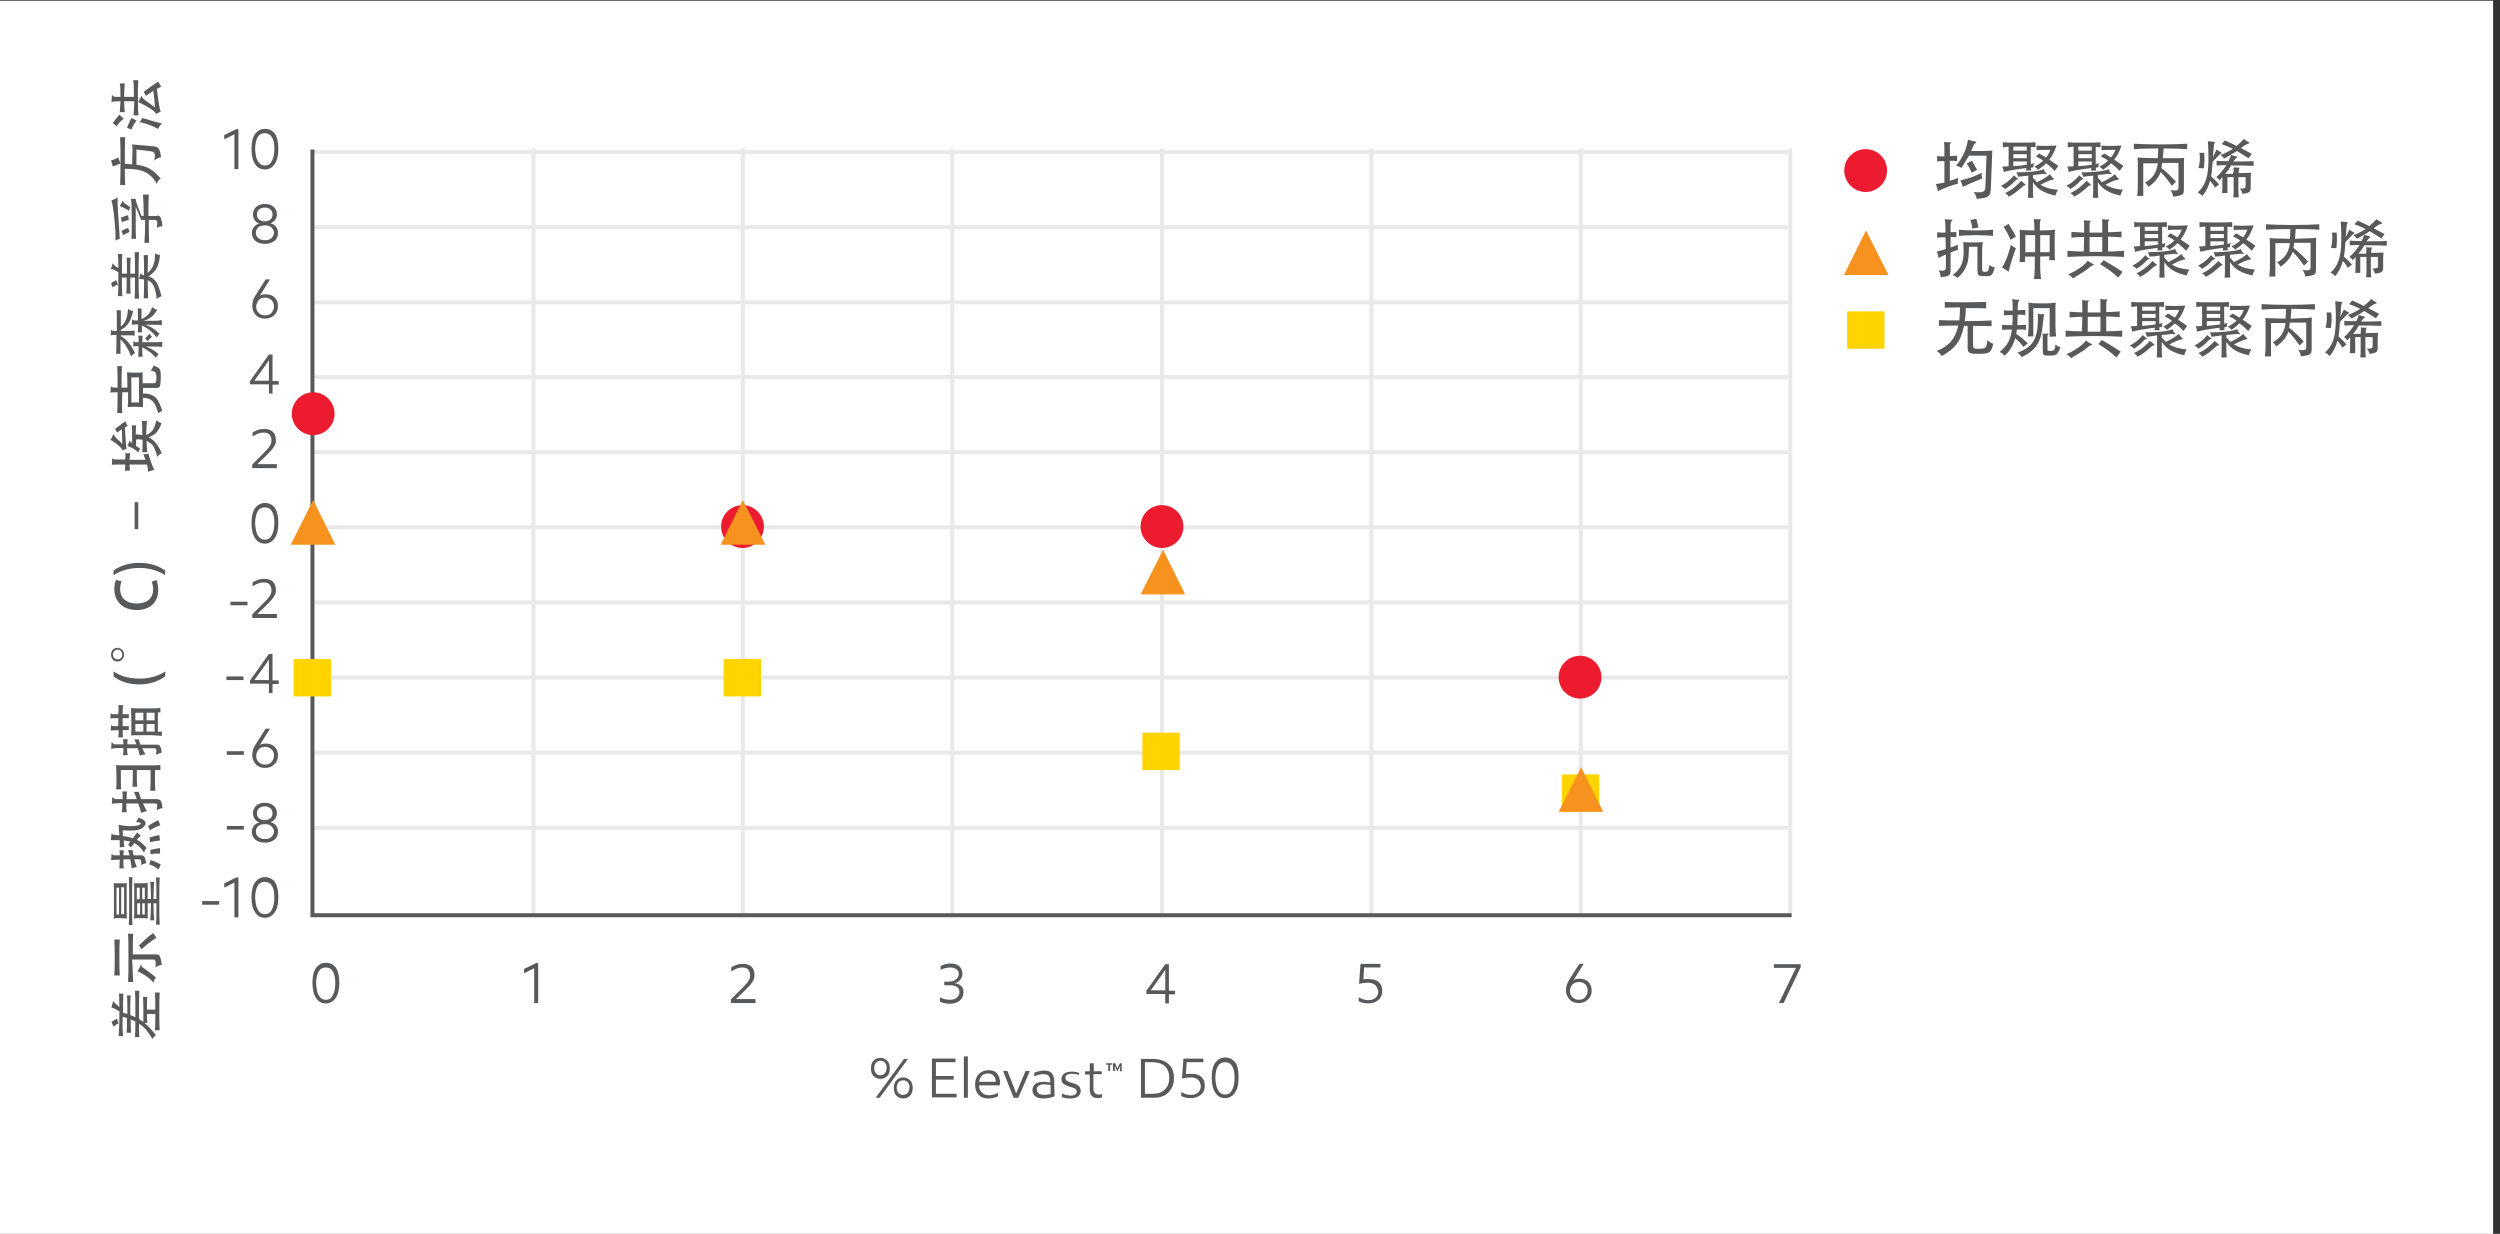 <?xml version="1.0" encoding="utf-8"?>
<!-- Generator: Adobe Illustrator 24.0.1, SVG Export Plug-In . SVG Version: 6.00 Build 0)  -->
<svg version="1.1" id="Layer_1" xmlns="http://www.w3.org/2000/svg" xmlns:xlink="http://www.w3.org/1999/xlink" x="0px" y="0px"
	 viewBox="0 0 688.9 340" style="enable-background:new 0 0 688.9 340;" xml:space="preserve">
<rect x="0" y="0" width="688.9" height="340" fill="#333333" stroke="none"/>
<style type="text/css">
	.st0{fill:#FFFFFF;}
	.st1{fill:none;stroke:#E9E9EA;stroke-width:1.101;}
	.st2{fill:#58595B;}
	.st3{fill:#FFD400;}
	.st4{fill:none;stroke:#58595B;stroke-width:1.101;}
	.st5{clip-path:url(#SVGID_2_);fill:#ED1B2F;}
	.st6{clip-path:url(#SVGID_4_);fill:#ED1B2F;}
	.st7{clip-path:url(#SVGID_6_);fill:#ED1B2F;}
	.st8{clip-path:url(#SVGID_8_);fill:#ED1B2F;}
	.st9{fill:#F7921E;}
	.st10{clip-path:url(#SVGID_10_);fill:#ED1B2F;}
</style>
<g id="white_padding">
	<rect x="-0.3" y="0.2" class="st0" width="687.3" height="340"/>
</g>
<g id="CH_x5F_outlined_copy">
	<line class="st1" x1="492.7" y1="41.9" x2="85.8" y2="41.9"/>
	<line class="st1" x1="492.7" y1="62.6" x2="85.8" y2="62.6"/>
	<line class="st1" x1="492.7" y1="145.3" x2="85.8" y2="145.3"/>
	<line class="st1" x1="492.7" y1="83.3" x2="85.8" y2="83.3"/>
	<line class="st1" x1="492.7" y1="166" x2="85.8" y2="166"/>
	<line class="st1" x1="492.7" y1="103.9" x2="85.8" y2="103.9"/>
	<line class="st1" x1="492.7" y1="186.7" x2="85.8" y2="186.7"/>
	<line class="st1" x1="492.7" y1="124.6" x2="85.8" y2="124.6"/>
	<line class="st1" x1="492.7" y1="207.4" x2="85.8" y2="207.4"/>
	<line class="st1" x1="492.7" y1="228.1" x2="85.8" y2="228.1"/>
	<g>
		<path class="st2" d="M33.9,285.5h-1.2c0.1-1.6,0.2-2.8,0.2-6.8c-0.6-0.4-1.4-0.8-2.2-1.1c0.2-0.7,0.3-1,0.4-1.5
			c0-0.2,0.2-0.3,0.3,0c0,0.1,0.4,0.5,1.5,1.4c0-1.5-0.1-2.7-0.1-3.7H34c-0.1,1.3-0.1,3-0.1,5.3c0.4,0.1,0.8,0.2,1.2,0.3
			c0-2.8,0-3.9-0.1-5.1h1c-0.1,1.3-0.1,2.5-0.1,5.4c0.5,0.2,0.9,0.4,1.4,0.6c0-4.6,0-5.6-0.1-7.3h1.2c-0.1,1.8-0.1,3.2-0.1,7.8
			c2.1,1.3,3.2,2.6,4.7,4.5c-0.4,0.2-0.7,0.5-1,1c-1.2-2-2.1-3.2-3.7-4.2c0,1.5,0,2.7,0.1,3.7h-1.2c0.1-1.2,0.1-2.5,0.1-4.3
			c-0.4-0.2-0.8-0.4-1.3-0.6c0,1.6,0.1,2.8,0.1,3.7h-1.2c0.1-1,0.1-2.3,0.1-4.1c-0.4-0.1-0.8-0.2-1.2-0.3
			C33.7,282.7,33.8,284.3,33.9,285.5z M32.7,282c-0.5,0.2-0.9,0.5-1.4,0.9l-0.6-1.3c0.5-0.3,1-0.6,1.5-0.9L32.7,282z M42.8,278.2
			c0-2.1,0-3.5-0.1-4.7H44c-0.1,1.3-0.1,2.8-0.1,5.2c0,2.4,0,3.9,0.1,5.2h-1.3c0.1-1.2,0.1-2.5,0.1-4.5h-2.3c0,0.9,0,1.8,0.1,2.5
			h-1.1v-3.6c0-1.4,0-2.7-0.1-3.6h1.2c-0.1,0.8-0.1,2.2-0.1,3.5H42.8z"/>
		<path class="st2" d="M32.9,263.8c0,2.2,0,3.7,0.1,5h-1.5c0.1-1.2,0.1-2.7,0.1-5c0-2.2,0-3.7-0.1-4.9H33
			C32.9,260.1,32.9,261.6,32.9,263.8z M36.7,270.6h-1.4c0.1-1.6,0.1-3.7,0.1-6.6s0-5.1-0.1-6.7h1.4c-0.1,1.4-0.1,3.3-0.1,5.7H43
			c0.9,0,1.2,0.2,1.6,2.9c-0.5,0-1.2,0.3-1.8,0.7c0.3-1.6,0-2.2-0.5-2.2h-5.9C36.6,267.1,36.6,269.1,36.7,270.6z M39,266.2
			c0.1,0.2,0.3,0.4,0.9,0.8c0.4,0.3,2,1.4,3.1,2.4c-0.4,0.3-0.6,0.8-0.7,1.4c-1.1-1.4-3.1-2.6-4.4-3.2c0.3-0.4,0.6-1,0.8-1.5
			C38.8,265.8,38.9,265.8,39,266.2z M43.1,258.4c-1.3,0.8-3.1,2.2-4.1,3.2l-0.7-1.1c1-1,2.6-2.5,3.9-3.4L43.1,258.4z"/>
		<path class="st2" d="M34.9,248.2c0,3.8,0,4.5,0.1,4.9c-0.7,0-1.3-0.1-1.9-0.1c-0.7,0-1.3,0-1.8,0.1c0.1-0.6,0.1-1.2,0.1-4.9
			c0-3.6,0-4.3-0.1-4.8c0.6,0,1.2,0,1.8,0s1.3,0,1.9,0C34.9,243.8,34.9,244.5,34.9,248.2z M32.8,244.6h-0.7v7.4h0.7V244.6z
			 M33.4,251.9h0.8v-7.4h-0.8V251.9z M36.4,248.3c0,3,0,5,0.1,6.6h-1c0.1-1.6,0.1-3.6,0.1-6.6s0-5-0.1-6.6h1
			C36.4,243.3,36.4,245.3,36.4,248.3z M43.1,247.8c0-2.6,0-4.5-0.1-6h1c-0.1,1.6-0.1,3.6-0.1,6.5s0,5,0.1,6.5h-1
			c0.1-1.5,0.1-3.3,0.1-5.9h-0.8c0,2.1,0.1,3.5,0.2,4.7h-1.1c0.1-1.2,0.2-2.6,0.2-4.7h-0.9c0,2.6,0,3.5,0,4.2
			c-0.6-0.1-1.3-0.1-1.9-0.1c-0.6,0-1.3,0-1.9,0.1c0.1-0.6,0.1-1.1,0.1-4.9c0-3.7,0-4.3-0.1-4.8c0.6,0,1.2,0,1.9,0
			c0.6,0,1.2,0,1.9-0.1c0,0.6,0,1.2,0,4.4h0.9c0-2.1-0.1-3.6-0.2-4.7h1.1c-0.1,1.2-0.2,2.6-0.2,4.7h0.8V247.8z M38.5,247.8v-3.2
			h-0.8v3.2H38.5z M37.8,248.9v3.1h0.8v-3.1H37.8z M39.9,247.8v-3.2h-0.7v3.2H39.9z M39.2,248.9v3.1h0.7v-3.1H39.2z"/>
		<path class="st2" d="M34.1,231.6c0,0.6,0.1,1.4,0.2,1.8l-1.3,0.1c0-0.5,0-1.2,0-2c-1,0-2.2,0-2.5,0c0.1-0.4,0.2-1.2,0.2-1.5
			s0.1-0.3,0.3-0.1c0.1,0.1,1,0.2,1.9,0.3c-0.1-1.2-0.2-2.3-0.2-2.9c2.4,0.4,3.7,0.5,5.1,0.2c0.3,0,0.6-0.2,0.9-0.4
			c0.3-0.2,0.2-0.4-1.3-0.7c0.4-0.3,0.7-0.7,0.7-1.1c2,0.6,2.4,1.4,1.7,2.3c-0.5,0.7-1.2,1-2.3,1.2c-1.1,0.1-2.3,0.1-3.7,0l0.1,1.6
			c1,0.1,1.9,0.3,2.7,0.6c0.4-0.5,0.8-1.1,1.2-1.6l1,0.9c-0.4,0.4-0.8,0.7-1.1,1.1c1,0.5,1.9,1.3,2.7,2.3c-0.3,0.3-0.6,0.8-0.7,1.3
			c-0.7-1.3-1.6-2.1-2.7-2.7c-0.3,0.4-0.6,0.8-0.9,1.2l-0.8-0.7c0.2-0.3,0.4-0.6,0.6-0.9C35.5,231.8,34.8,231.7,34.1,231.6z
			 M34,236.9c0,1,0,1.8,0.1,2.4h-1.2c0-0.6,0.1-1.3,0.1-2.4c-1.2,0-2.1,0.1-2.4,0.1c0.1-0.5,0.1-1,0.1-1.4c0-0.3,0.1-0.3,0.3-0.1
			c0.1,0.1,0.4,0.2,0.6,0.2H33c0-0.6,0-1-0.1-1.4h1.2c0,0.4-0.1,0.9-0.1,1.4h1.7c-0.1-0.5-0.3-1-0.4-1.5c0.4,0.1,0.9,0.1,1.2,0
			c0.1,0.6,0.2,1.1,0.3,1.5h2c0.9,0,1.2,0.3,1.5,2.2c-0.4,0-1,0.2-1.4,0.5c0.1-1.4-0.1-1.6-0.5-1.6H37c0.2,0.8,0.4,1.4,0.7,2.1
			c-0.4,0.1-1,0.2-1.4,0.4c-0.1-0.8-0.3-1.7-0.4-2.5H34V236.9z M44.2,227.4c-1.1,0.4-2,0.8-2.9,1.4l-0.5-1.2
			c0.9-0.6,1.8-1.1,2.8-1.6L44.2,227.4z M44.3,238.2l-0.6,1.4c-0.9-0.7-1.5-1.1-2.6-1.4l0.4-1.2C42.7,237.4,43.4,237.7,44.3,238.2z
			 M44.1,231.6c-1,0.1-1.7,0.2-2.7,0.5l-0.2-1.3c1-0.3,1.7-0.5,2.7-0.7L44.1,231.6z M44.1,235.2c-1,0-1.8,0-2.6,0.2l-0.1-1.2
			c1-0.2,1.8-0.4,2.7-0.5L44.1,235.2z"/>
		<path class="st2" d="M34.8,221.3c0,1,0,1.9,0.1,2.5h-1.3c0.1-0.6,0.1-1.4,0.1-2.5c-1.6,0-2.5,0.1-2.9,0.2c0.1-0.6,0.1-1,0.1-1.4
			c0-0.5,0.1-0.5,0.4-0.2c0.2,0.2,0.3,0.3,0.6,0.3h1.9c0-0.8,0-1.6-0.1-2.1H35c-0.1,0.5-0.1,1.3-0.1,2.1h2.8c-0.3-0.7-0.5-1.4-0.8-2
			c0.5,0,0.9,0,1.3,0c0.2,0.6,0.4,1.3,0.7,2h3.8c1.6,0,1.8,0.2,2.1,2.5c-0.5,0-1,0.2-1.6,0.6c0.2-1.8,0.1-1.9-0.5-1.9h-3.3
			c0.4,0.8,0.7,1.6,1.1,2.1c-0.6,0.1-1.1,0.3-1.6,0.5c-0.2-0.8-0.5-1.7-0.8-2.6h-3.3V221.3z M33.3,212.2c0,3.7,0,4.5,0.1,5.3H32
			c0.1-0.8,0.1-1.6,0.1-3.3s-0.1-2.7-0.1-3.4c0.6,0.1,1.1,0.1,2.1,0.1h7.5c0.8,0,1.8,0,2.6-0.1v1.4h-1.5c0,3.3,0,4.4,0.1,5.7h-1.4
			c0.1-1.3,0.1-2.4,0.1-5.7h-3.8c0,2.6,0,3.7,0.1,4.6h-1.3c0.1-1,0.1-2,0.1-4.6H33.3z"/>
		<path class="st2" d="M32.6,194.3h1.3c-0.1,0.6-0.1,1.5-0.1,2.5h1.7v1.1h-1.7v2.2h1.7v1.1h-1.7c0,0.8,0,1.5,0.1,2h-1.3
			c0.1-0.6,0.1-1.2,0.1-2c-1.1,0-1.8,0.1-2.2,0.1c0-0.4,0.1-0.9,0.1-1.3c0-0.2,0.1-0.2,0.2-0.1c0.1,0.1,0.1,0.2,0.3,0.2h1.5v-2.2
			c-1.2,0-1.8,0-2.2,0.1c0-0.4,0.1-0.9,0.1-1.3c0-0.2,0.1-0.2,0.2-0.1c0.1,0.1,0.1,0.2,0.3,0.2h1.6
			C32.7,195.8,32.7,194.9,32.6,194.3z M35,206.1c0,0.8,0.1,1.5,0.2,2h-1.3c0.1-0.5,0.1-1.2,0.1-2c-1.7,0-2.9,0.1-3.4,0.2
			c0.1-0.6,0.1-0.9,0.1-1.3c0-0.5,0.1-0.6,0.4-0.2c0.2,0.2,0.3,0.3,0.6,0.3H34c0-0.6-0.1-1.1-0.1-1.4h1.3c-0.1,0.4-0.1,0.8-0.1,1.4
			h2.5c-0.2-0.5-0.4-1-0.6-1.4c0.5,0.1,0.8,0.1,1.2,0c0.1,0.4,0.3,0.9,0.5,1.5H43c1.1,0,1.2,0.1,1.6,2.2c-0.6,0.1-1,0.3-1.6,0.6
			c0.2-1.6,0.1-1.8-0.5-1.8h-3.3c0.3,0.6,0.6,1.2,0.9,1.7c-0.6,0-1.1,0.1-1.6,0.3c-0.1-0.6-0.3-1.3-0.5-2h-3V206.1z M44.6,201.6v1.2
			c-1.3-0.1-1.9-0.2-2.8-0.2H38c-0.8,0-1.5,0-1.9,0.1c0.1-0.7,0.1-2.2,0.1-3.7s-0.1-3.1-0.1-3.9c0.3,0,1,0.1,1.7,0.1h3.8
			c0.7,0,1.7,0,2.6-0.1v1.2h-0.7v5.3L44.6,201.6L44.6,201.6z M37.3,196.4v2.1h2.2v-2.1H37.3z M37.3,201.6h2.2v-2.1h-2.2V201.6z
			 M40.4,196.4v2.1h2.2v-2.1H40.4z M42.6,201.6v-2.1h-2.2v2.1H42.6z"/>
		<path class="st2" d="M45.5,186.4c-1.4,1-3.7,2.2-7.1,2.2c-3.4,0-5.7-1.1-7.1-2.2V185c1.7,1.2,4,2,7.2,2c3.1,0,5.4-0.9,7.1-2
			L45.5,186.4L45.5,186.4z"/>
		<path class="st2" d="M34.2,180.4c0,1-0.8,1.9-1.8,1.9c-1.1,0-1.8-0.9-1.8-1.9c0-1.1,0.7-1.9,1.8-1.9
			C33.4,178.6,34.2,179.3,34.2,180.4z M31.1,180.4c0,0.7,0.6,1.3,1.3,1.3s1.3-0.5,1.3-1.3s-0.6-1.4-1.3-1.4S31.1,179.7,31.1,180.4z"
			/>
		<path class="st2" d="M43.1,159.8c0.2,0.5,0.5,1.5,0.5,2.8c0,3.3-2.2,5.5-5.9,5.5c-4,0-6.2-2.5-6.2-5.8c0-1.4,0.3-2.2,0.5-2.5
			l1.5,0.4c-0.2,0.5-0.4,1.2-0.4,2.1c0,2.3,1.5,4,4.6,4c2.9,0,4.5-1.5,4.5-3.9c0-0.8-0.2-1.6-0.4-2.1L43.1,159.8z"/>
		<path class="st2" d="M31.3,157.2c1.4-1,3.7-2.1,7.1-2.1c3.4,0,5.7,1.1,7.1,2.1v1.3c-1.7-1.1-4-2-7.1-2s-5.4,0.9-7.1,2
			C31.3,158.5,31.3,157.2,31.3,157.2z"/>
		<path class="st2" d="M38.1,145.8h-1v-7.4h1V145.8z"/>
		<path class="st2" d="M34.7,122.3c0,0.6,0.1,1.1,0.2,1.4c-0.4,0.1-0.8,0.2-1.2,0.4c-0.1-0.4-0.3-0.7-1.1-1.4
			c-0.7-0.6-1.4-1.1-2.2-1.5c0.3-0.3,0.6-0.9,0.7-1.3c0.1-0.3,0.2-0.3,0.4,0.1c0.1,0.2,0.4,0.6,0.7,0.9c0.5,0.4,1.1,0.9,1.5,1.5
			l-0.1-4.1c-0.5,0.3-0.9,0.6-1.3,0.9l-0.6-1c0.9-0.7,1.9-1.4,2.8-2.1l0.7,1.3c-0.2,0.1-0.4,0.2-0.8,0.3L34.7,122.3z M34.5,124.9
			h1.4c-0.1,0.5-0.1,1-0.2,1.8h4.4c-0.2-0.6-0.4-1.1-0.6-1.6c0.4,0.1,0.8,0.1,1.4-0.1c0.3,1.2,0.9,3,1.6,4.5c-0.6,0.1-1,0.3-1.7,0.5
			c0-0.5-0.1-1.2-0.3-2h-4.8c0,0.7,0.1,1.3,0.1,1.7h-1.4c0.1-0.4,0.1-1,0.1-1.7c-1.5,0-3.3,0-3.7,0.1c0.1-0.5,0.1-1,0.1-1.6
			c0-0.2,0.1-0.3,0.2-0.1c0.1,0.1,0.3,0.2,0.7,0.2h2.7C34.6,125.9,34.6,125.3,34.5,124.9z M37.5,122.9c0.3,0.2,0.7,0.4,1.1,0.7
			c-0.2,0.4-0.4,0.7-0.5,1.1c-0.9-0.9-1.9-1.5-3-1.8c0.2-0.4,0.5-1,0.5-1.3c0-0.2,0.1-0.2,0.2,0c0.1,0.1,0.4,0.3,0.6,0.5v-1.7
			c0-1.8,0-2.6-0.1-3.2h1.2c0,0.5-0.1,1.2-0.1,2.5c0.7,0,1.1,0.1,1.8,0.2c0-1.7,0-3-0.1-3.9h1.4c-0.1,0.9-0.2,2.3-0.2,3.9
			c0.7-0.3,1.5-1,1.7-1.3c0.6-0.9,0.8-1.6,1.1-2.8c0.5,0.4,0.8,0.6,1.4,0.8c-0.3,1.1-1,2.3-1.7,2.9c-0.4,0.3-1.1,0.7-1.8,1
			c0.3,0.1,0.5,0.3,0.8,0.5c1.2,0.9,2,2.1,2.8,3.9c-0.5,0.2-0.9,0.5-1.3,1c-0.2-1.3-0.9-2.9-1.4-3.4c-0.6-0.5-1-0.8-1.5-1
			c0,1.3,0.1,2.3,0.2,3.1h-1.4c0.1-0.9,0.1-2,0.1-3.4c-0.4-0.1-1.2-0.2-1.8-0.1V122.9z"/>
		<path class="st2" d="M33.7,113.8h-1.4c0.1-1.5,0.1-3.1,0.1-5.7c-1.1,0-1.7,0-2,0.1c0.1-0.4,0.1-0.9,0.1-1.5c0-0.2,0.1-0.3,0.2-0.1
			c0.1,0.1,0.4,0.2,0.9,0.2h0.8c0-2.7,0-4.4-0.1-5.9h1.3c-0.1,1.5-0.1,3.2-0.1,5.9h1.6c0-2,0-3.1-0.1-4.2c0.4,0,1.3,0.1,2.1,0.1
			s1.7,0,2.2-0.1c0,0.4,0,1.6,0,3h3.1c0.5,0,0.7-0.2,0.7-1.6c0-1.3-0.2-1.6-1.6-1.9c0.4-0.4,0.7-0.9,0.8-1.4c1.9,0.8,2,0.9,2,3.3
			c0,2.7-0.3,2.9-1.2,2.9h-3.7v1.5c3.1,0.1,4.2,1.2,5.3,4.8c-0.4,0.2-0.8,0.4-1.1,0.7c-0.8-2.9-1.6-4.2-4.2-4.3c0,1.2,0,2.2,0,2.6
			c-0.4,0-1.3-0.1-2.1-0.1s-1.6,0-2.1,0.1c0.1-1,0.1-2.2,0.1-4.1h-1.6C33.6,110.7,33.6,112.3,33.7,113.8z M38.3,110.9V104h-2.1v6.9
			H38.3z"/>
		<path class="st2" d="M37.2,97.3c-0.3,0.2-0.8,0.5-1.1,0.9c-0.5-1.6-1.6-3.5-2.9-4.7c0,2.7,0,3.6,0,4H32c0-0.5,0.1-1.7,0.1-5.2
			c-0.8,0-1.2,0-1.6,0.1c0-0.4,0.1-1.1,0.1-1.3c0-0.2,0.1-0.3,0.2-0.1c0.1,0.1,0.3,0.2,0.4,0.2h1c0-4.1,0-5.1-0.1-5.7h1.2
			c0,0.4,0,1.2,0,4.5c1.5-1.3,1.8-2.8,2-4.9c0.4,0.4,0.8,0.5,1.4,0.6c-0.6,2.6-1.5,4.3-3.4,5.2v0.3h2.2c0.5,0,1.1-0.1,1.6-0.1v1.4
			c-0.6-0.1-1.2-0.1-1.6-0.1h-2.2v0.2C35,93.6,36.3,95.3,37.2,97.3z M44,92c-0.3,0.2-0.6,0.7-0.8,1c-0.7-1-2.4-2.6-4.1-3.3
			c0,0.7,0,1.5,0,1.9H38c0-0.4,0-1.1,0.1-2.2c-0.9,0-1.4,0-1.8,0.1c0-0.4,0.1-1,0.1-1.3s0.1-0.3,0.2-0.1c0.1,0.1,0.2,0.2,0.4,0.2h1
			c0-2,0-2.8-0.1-3.3H39c0,0.5,0,1.6,0,2.9c1.8-0.7,2.6-2,2.9-3.3c0.4,0.4,0.9,0.6,1.4,0.8c-1,1.7-2.1,2.6-3.8,3H43
			c0.5,0,1.1-0.1,1.6-0.2v1.4c-0.6-0.1-1.2-0.1-1.6-0.1h-3C41.7,90,42.7,90.8,44,92z M43.7,97.6c-0.2,0.2-0.5,0.6-0.8,1
			c-0.7-1-1.7-1.8-3.7-2.9c0,0.9,0,2.2,0.1,2.6h-1.2c0-0.5,0.1-2,0.1-2.9c-0.9,0-1.2,0-1.5,0.1c0-0.4,0.1-0.9,0-1.3
			c0-0.2,0.1-0.3,0.2-0.1c0.1,0.1,0.3,0.2,0.4,0.2h0.9c0-0.7,0-1.4-0.1-1.8h1.2c0,0.4-0.1,1.1-0.1,1.8H43c0.5,0,1.1-0.1,1.7-0.1v1.4
			c-0.6-0.1-1.2-0.1-1.7-0.1h-2.8C41.7,96,42.7,96.7,43.7,97.6z M41.9,92.8c-0.4,0.3-0.8,0.7-1.2,1.2L40,93.3
			c0.4-0.4,0.8-0.9,1.1-1.3L41.9,92.8z"/>
		<path class="st2" d="M30.5,74.1c0.2-0.3,0.4-1,0.5-1.4c0-0.2,0.1-0.2,0.2,0s0.1,0.3,1.4,1.2c0-1.6,0-2.9-0.1-3.9h1.2
			c-0.1,1.3-0.1,3.1-0.1,5.4H35c0-1.9,0-3.3-0.1-4.4H36c-0.1,1-0.1,2.5-0.1,4.4h1.3c0-2.7,0-4.4-0.1-5.9h1.2
			c-0.1,1.6-0.1,3.4-0.1,6.4s0,4.8,0.1,6.4h-1.2c0.1-1.5,0.1-3.1,0.1-5.8h-1.3c0,1.9,0,3.4,0.1,4.4h-1.2c0.1-1.1,0.1-2.5,0.1-4.4
			h-1.3c0,2.2,0,3.8,0.1,5.1h-1.2c0.1-1.4,0.1-2.9,0.1-4.8V75C31.2,74.2,30.9,74.1,30.5,74.1z M32.5,78.4c-0.5,0.2-1,0.4-1.5,0.8
			L30.6,78c0.5-0.3,0.8-0.5,1.4-0.8L32.5,78.4z M44.5,81.6c-0.3,0.1-1,0.5-1.3,0.8c-0.4-3.4-1.1-4.6-2.5-5.2c0,2.1,0.1,3.7,0.1,5
			h-1.2c0.1-1.4,0.1-3,0.1-5.2c-0.5-0.1-1.1-0.1-1.4-0.1c0.2-0.5,0.3-1,0.3-1.4c0-0.2,0.1-0.2,0.2,0c0.1,0.1,0.4,0.2,0.9,0.4
			c0-2.5,0-4.2-0.1-5.6h1.2c0,1.3-0.1,2.8-0.1,4.9c1.4-1.2,2.1-2.7,2-5.4c0.4,0.3,1.1,0.5,1.4,0.4c-0.3,3.1-1,4.5-3.2,6
			C43,76.7,43.6,78.3,44.5,81.6z"/>
		<path class="st2" d="M32.4,54.6c0,0.3,0,1.2,0.1,3.6c0.3,3.7,0.4,6.2,0.5,7.7c-0.4,0-0.5,0-1.2,0.4c0.1-1.8,0-3-0.4-7.2
			c-0.1-0.9-0.4-2.9-0.7-3.9c0.5-0.1,1.2-0.5,1.4-0.6C32.4,54.3,32.5,54.3,32.4,54.6z M35.9,57.1c-0.2,0.3-0.3,0.7-0.4,1
			c-0.8-0.6-1.4-0.9-2.5-1.3c0.3-0.4,0.6-1,0.6-1.2c0.1-0.3,0.1-0.3,0.3,0C34,55.8,34.8,56.4,35.9,57.1z M35.5,60.6
			c-0.8,0.2-1.1,0.3-1.9,0.6L33.3,60c0.7-0.3,1.1-0.5,2-0.7L35.5,60.6z M35.7,63.9c-0.7,0.3-1.1,0.5-1.8,0.9l-0.4-1.2
			c0.7-0.4,1.1-0.5,1.8-0.8L35.7,63.9z M43.2,59.4c1,0,1.2,0.2,1.6,3c-0.6-0.1-0.9,0-1.6,0.4c0.3-1.7,0.1-2.2-0.5-2.2H41
			c0,3.1,0,4.7,0.1,6.3h-1.3c0.1-1.6,0.2-3.5,0.2-6.3h-1.1L37.4,57v5.2c0,1.8,0,2.8,0.1,3.6h-1.3c0.1-0.8,0.1-2,0.1-4.9
			c0-3.7-0.1-5.5-0.2-6.1h1.3c0,0.5,0.2,1.1,0.6,2.2l1,2.5h0.6c0-2.6-0.1-4.5-0.2-5.9H41c-0.1,1.5-0.1,3.3-0.1,5.9h2.3V59.4z"/>
		<path class="st2" d="M33.2,45.1c-0.7,0.2-1.6,0.6-2.1,0.8l-0.5-1.7c0.6-0.1,1.5-0.5,2-0.8L33.2,45.1z M36.5,41.4
			c0-0.6,0-1.2-0.1-1.6l5.6,0.5c1.6,0.1,2,0.4,2.4,3c-0.6,0.1-1.3,0.4-1.9,1c0.4-1.8,0.1-2.5-0.8-2.6l-4.1-0.5v4.2
			c3,0.4,4.4,1.2,6.7,3.8c-0.6,0.3-0.9,0.9-1.1,1.5c-1.1-2.3-3.2-3.7-5.7-4c-0.9-0.1-1.9-0.2-3.1-0.2c0,2,0,3.2,0.1,4.5h-1.4
			c0.1-1.6,0.1-3.7,0.1-6.6c0-2.9,0-5.1-0.1-6.6h1.4c-0.1,1.5-0.1,4.4-0.1,7.3c0.7,0.1,1.3,0.1,2,0.2L36.5,41.4L36.5,41.4z"/>
		<path class="st2" d="M36.9,26.7c0-2.1,0-3.5-0.2-4.6h1.4C38,23.3,38,24.7,38,26.9c0,2.3,0,3.7,0.2,4.9h-1.4c0.1-1,0.1-2.2,0.2-3.9
			h-2.8c0,1.3,0.1,2.2,0.2,3H33c0.1-0.8,0.1-1.7,0.2-3c-1.4,0-2.1,0.1-2.5,0.2c0.1-0.4,0.1-1.1,0.1-1.6c0-0.4,0.1-0.4,0.3-0.1
			c0.2,0.2,0.5,0.3,0.9,0.3h1.2c0-1.6,0-2.9-0.2-3.7h1.4c-0.1,0.9-0.2,2.1-0.2,3.7C34.2,26.7,36.9,26.7,36.9,26.7z M34.1,32.7
			c-0.7,0.5-1.5,1.4-2,2.1l-1-0.9c0.6-0.9,1.1-1.5,1.8-2.3L34.1,32.7z M37.6,33.2c-0.7,1-1,1.5-1.4,2.5L35,35.2
			c0.4-1,0.8-1.9,1.2-2.7L37.6,33.2z M40.2,26.4l-0.6-1.1c1.2-0.9,2.7-2,4-2.8l0.8,1.4c-0.4,0.2-0.9,0.4-1.2,0.6l0.6,4.2
			c0.2,1.1,0.3,1.7,0.5,2.1c-0.4,0.1-0.9,0.4-1.3,0.6c-0.4-0.8-1.6-1.7-4.9-3.3c0.2-0.4,0.5-0.9,0.7-1.3s0.3-0.4,0.4,0
			c0.1,0.3,0.3,0.5,3.5,2.8c-0.1-1.4-0.2-3.1-0.5-4.6C41.5,25.6,40.8,26,40.2,26.4z M44.6,34c-0.4,0.5-0.8,1-1.1,1.5
			c-0.7-0.4-1.6-0.8-2.7-1.2c-0.8-0.3-1.4-0.5-2.3-0.6c0.3-0.4,0.5-0.8,0.7-1.2C42.4,33.5,43.6,33.8,44.6,34z"/>
	</g>
	<g>
		<path class="st2" d="M61.8,37.2l3.3-1.6h0.6v11h-1.1V37l-2.8,1.4V37.2z"/>
		<path class="st2" d="M75.7,45.2c-0.7,1-1.6,1.5-2.7,1.5c-1.2,0-2.1-0.5-2.7-1.5c-0.7-1-1-2.4-1-4.2s0.3-3.1,1-4.1
			c0.7-0.9,1.6-1.4,2.7-1.4c1.2,0,2.1,0.5,2.8,1.4c0.6,1,0.9,2.3,0.9,4.1C76.7,42.8,76.4,44.1,75.7,45.2z M71.1,44.5
			c0.5,0.8,1.1,1.1,1.9,1.1c0.9,0,1.5-0.4,1.9-1.2s0.7-1.9,0.7-3.3c0-1.5-0.2-2.6-0.7-3.3c-0.4-0.8-1.1-1.1-2-1.1
			c-0.8,0-1.5,0.4-1.9,1.1c-0.4,0.8-0.7,1.9-0.7,3.3C70.4,42.6,70.6,43.7,71.1,44.5z"/>
	</g>
	<g>
		<path class="st2" d="M69.9,62.6c0.4-0.5,0.9-0.8,1.6-1l0,0c-0.5-0.1-1-0.4-1.3-0.9s-0.5-1-0.5-1.6c0-0.8,0.3-1.5,0.9-2.1
			c0.6-0.5,1.4-0.8,2.4-0.8s1.8,0.3,2.4,0.8s0.9,1.2,0.9,2.1c0,0.6-0.2,1.1-0.5,1.5s-0.8,0.8-1.3,0.9l0,0c1.4,0.4,2.1,1.3,2.1,2.7
			c0,0.9-0.3,1.7-1,2.2s-1.5,0.8-2.6,0.8s-2-0.3-2.6-0.8s-1-1.3-1-2.2C69.4,63.6,69.6,63.1,69.9,62.6z M74.8,62.7
			c-0.4-0.4-1-0.6-1.8-0.6s-1.4,0.2-1.8,0.5c-0.4,0.4-0.7,0.9-0.7,1.5c0,0.6,0.2,1.2,0.7,1.5c0.4,0.4,1,0.6,1.8,0.6s1.4-0.2,1.8-0.6
			s0.7-0.9,0.7-1.5S75.2,63.1,74.8,62.7z M74.5,57.7c-0.4-0.3-0.9-0.5-1.5-0.5c-0.7,0-1.2,0.2-1.6,0.5s-0.6,0.8-0.6,1.4
			s0.2,1.1,0.6,1.4s0.9,0.5,1.5,0.5c0.7,0,1.2-0.2,1.6-0.5s0.6-0.8,0.6-1.4S74.9,58.1,74.5,57.7z"/>
	</g>
	<g>
		<path class="st2" d="M73.2,77h1.2l-2.8,4.5l0,0c0.2-0.1,0.4-0.3,0.7-0.3c0.3-0.1,0.6-0.1,1-0.1c1,0,1.8,0.3,2.4,0.9
			s0.9,1.4,0.9,2.4c0,0.9-0.3,1.8-1,2.4c-0.7,0.7-1.5,1-2.6,1c-1,0-1.9-0.3-2.5-1c-0.6-0.6-1-1.5-1-2.5c0-0.5,0.1-0.9,0.2-1.4
			s0.4-1,0.7-1.5L73.2,77z M74.8,82.7c-0.4-0.4-1-0.7-1.7-0.7c-0.8,0-1.4,0.2-1.8,0.7s-0.7,1.1-0.7,1.8c0,0.7,0.2,1.3,0.7,1.7
			c0.4,0.5,1,0.7,1.7,0.7c0.8,0,1.4-0.2,1.8-0.7s0.7-1.1,0.7-1.7C75.5,83.8,75.3,83.2,74.8,82.7z"/>
	</g>
	<g>
		<path class="st2" d="M74.1,108.4v-2.5h-5.2V105l5.2-7.3h1v7.3h1.7v1h-1.7v2.5L74.1,108.4L74.1,108.4z M70.1,104.9h4v-5.7l0,0
			c-0.1,0.3-0.4,0.6-0.7,1.1L70.1,104.9z"/>
	</g>
	<g>
		<path class="st2" d="M75.6,122.9c-0.3,0.6-1,1.4-2.1,2.5l-2.6,2.5h5.4v1.1h-6.8v-1l3.3-3.3c0.8-0.8,1.4-1.5,1.6-1.9
			c0.3-0.5,0.4-1,0.4-1.5c0-0.6-0.2-1.1-0.5-1.5s-0.9-0.6-1.7-0.6c-1,0-2,0.4-3,1.1v-1.1c0.4-0.3,0.9-0.5,1.4-0.7s1.1-0.3,1.8-0.3
			c1.1,0,1.9,0.3,2.4,0.8s0.8,1.2,0.8,2.1C76.1,121.7,76,122.3,75.6,122.9z"/>
	</g>
	<g>
		<path class="st2" d="M75.7,148.3c-0.7,1-1.6,1.5-2.7,1.5c-1.2,0-2.1-0.5-2.7-1.5c-0.7-1-1-2.4-1-4.2s0.3-3.1,1-4.1
			c0.7-0.9,1.6-1.4,2.7-1.4c1.2,0,2.1,0.5,2.8,1.4c0.6,1,0.9,2.3,0.9,4.1C76.7,145.9,76.4,147.3,75.7,148.3z M71.1,147.6
			c0.5,0.8,1.1,1.1,1.9,1.1c0.9,0,1.5-0.4,1.9-1.2s0.7-1.9,0.7-3.3c0-1.5-0.2-2.6-0.7-3.3c-0.4-0.8-1.1-1.1-2-1.1
			c-0.8,0-1.5,0.4-1.9,1.1c-0.4,0.8-0.7,1.9-0.7,3.3C70.4,145.7,70.6,146.9,71.1,147.6z"/>
	</g>
	<g>
		<path class="st2" d="M68.2,165.8v1h-4.7v-1H68.2z"/>
		<path class="st2" d="M75.6,164.2c-0.3,0.6-1,1.4-2.1,2.5l-2.6,2.5h5.4v1.1h-6.8v-1l3.3-3.3c0.8-0.8,1.4-1.5,1.6-1.9
			c0.3-0.5,0.4-1,0.4-1.5c0-0.6-0.2-1.1-0.5-1.5s-0.9-0.6-1.7-0.6c-1,0-2,0.4-3,1.1v-1.1c0.4-0.3,0.9-0.5,1.4-0.7s1.1-0.3,1.8-0.3
			c1.1,0,1.9,0.3,2.4,0.8s0.8,1.2,0.8,2.1C76.1,163,76,163.6,75.6,164.2z"/>
	</g>
	<g>
		<path class="st2" d="M67.1,186.4v1h-4.7v-1H67.1z"/>
		<path class="st2" d="M74.1,190.9v-2.5h-5.2v-0.9l5.2-7.3h1v7.3h1.7v1h-1.7v2.5h-1V190.9z M70.1,187.4h4v-5.7l0,0
			c-0.1,0.3-0.4,0.6-0.7,1.1L70.1,187.4z"/>
	</g>
	<g>
		<path class="st2" d="M67.2,207v1h-4.7v-1H67.2z"/>
		<path class="st2" d="M73.2,200.8h1.2l-2.8,4.5l0,0c0.2-0.1,0.4-0.3,0.7-0.3c0.3-0.1,0.6-0.1,1-0.1c1,0,1.8,0.3,2.4,0.9
			c0.6,0.6,0.9,1.4,0.9,2.4c0,0.9-0.3,1.8-1,2.4c-0.7,0.7-1.5,1-2.6,1c-1,0-1.9-0.3-2.5-1s-1-1.5-1-2.5c0-0.5,0.1-0.9,0.2-1.4
			s0.4-1,0.7-1.5L73.2,200.8z M74.8,206.5c-0.4-0.4-1-0.7-1.7-0.7c-0.8,0-1.4,0.2-1.8,0.7s-0.7,1.1-0.7,1.8s0.2,1.3,0.7,1.7
			c0.4,0.5,1,0.7,1.7,0.7c0.8,0,1.4-0.2,1.8-0.7s0.7-1.1,0.7-1.8S75.3,206.9,74.8,206.5z"/>
	</g>
	<g>
		<path class="st2" d="M67.2,227.6v1h-4.7v-1H67.2z"/>
		<path class="st2" d="M69.9,227.6c0.4-0.5,0.9-0.8,1.6-1l0,0c-0.5-0.1-1-0.4-1.3-0.9s-0.5-1-0.5-1.6c0-0.8,0.3-1.5,0.9-2.1
			c0.6-0.5,1.4-0.8,2.4-0.8s1.8,0.3,2.4,0.8s0.9,1.2,0.9,2.1c0,0.6-0.2,1.1-0.5,1.5c-0.3,0.5-0.8,0.8-1.3,0.9l0,0
			c1.4,0.4,2.1,1.3,2.1,2.7c0,0.9-0.3,1.7-1,2.2s-1.5,0.8-2.6,0.8s-2-0.3-2.6-0.8s-1-1.3-1-2.2C69.4,228.6,69.6,228.1,69.9,227.6z
			 M74.8,227.7c-0.4-0.4-1-0.6-1.8-0.6s-1.4,0.2-1.8,0.5c-0.4,0.4-0.7,0.9-0.7,1.5s0.2,1.2,0.7,1.5c0.4,0.4,1,0.6,1.8,0.6
			s1.4-0.2,1.8-0.6c0.4-0.4,0.7-0.9,0.7-1.5S75.2,228.1,74.8,227.7z M74.5,222.7c-0.4-0.3-0.9-0.5-1.5-0.5c-0.7,0-1.2,0.2-1.6,0.5
			s-0.6,0.8-0.6,1.4s0.2,1.1,0.6,1.4s0.9,0.5,1.5,0.5c0.7,0,1.2-0.2,1.6-0.5s0.6-0.8,0.6-1.4S74.9,223.1,74.5,222.7z"/>
	</g>
	<g>
		<path class="st2" d="M60.4,248.3v1h-4.7v-1H60.4z"/>
		<path class="st2" d="M61.8,243.4l3.3-1.6h0.6v11h-1.1v-9.6l-2.8,1.4V243.4z"/>
		<path class="st2" d="M75.7,251.4c-0.7,1-1.6,1.5-2.7,1.5c-1.2,0-2.1-0.5-2.7-1.5c-0.7-1-1-2.4-1-4.2s0.3-3.1,1-4.1
			c0.7-0.9,1.6-1.4,2.7-1.4c1.2,0,2.1,0.5,2.8,1.4c0.6,1,0.9,2.3,0.9,4.1C76.7,249.1,76.4,250.4,75.7,251.4z M71.1,250.8
			c0.5,0.8,1.1,1.1,1.9,1.1c0.9,0,1.5-0.4,1.9-1.2s0.7-1.9,0.7-3.3c0-1.5-0.2-2.6-0.7-3.3c-0.4-0.8-1.1-1.1-2-1.1
			c-0.8,0-1.5,0.4-1.9,1.1c-0.4,0.8-0.7,1.8-0.7,3.3C70.4,248.9,70.6,250,71.1,250.8z"/>
	</g>
	<g>
		<path class="st2" d="M244.5,296.5c-0.5,0.5-1.1,0.8-1.9,0.8c-0.8,0-1.4-0.3-1.9-0.8s-0.7-1.2-0.7-2.1s0.2-1.6,0.7-2.1
			s1.1-0.8,1.9-0.8c0.8,0,1.4,0.3,1.9,0.8s0.7,1.2,0.7,2.1S245,296,244.5,296.5z M243.9,292.9c-0.3-0.4-0.7-0.6-1.2-0.6
			s-1,0.2-1.3,0.5c-0.3,0.4-0.5,0.9-0.5,1.5s0.2,1.2,0.5,1.5c0.3,0.4,0.7,0.5,1.2,0.5s0.9-0.2,1.2-0.5c0.3-0.4,0.5-0.9,0.5-1.5
			C244.4,293.8,244.2,293.3,243.9,292.9z M241.3,302.5l7.8-10.7h1.1l-7.8,10.7H241.3z M250.8,301.9c-0.5,0.5-1.1,0.8-1.9,0.8
			c-0.8,0-1.4-0.3-1.9-0.8s-0.7-1.2-0.7-2.1s0.2-1.5,0.7-2.1c0.5-0.5,1.1-0.8,1.9-0.8c0.8,0,1.4,0.3,1.9,0.8s0.7,1.2,0.7,2.1
			C251.5,300.7,251.3,301.3,250.8,301.9z M250.2,298.3c-0.3-0.4-0.7-0.6-1.3-0.6c-0.5,0-1,0.2-1.3,0.5c-0.3,0.4-0.5,0.9-0.5,1.5
			c0,0.7,0.2,1.2,0.5,1.5s0.7,0.5,1.2,0.5s1-0.2,1.3-0.5s0.5-0.9,0.5-1.5C250.7,299.2,250.5,298.7,250.2,298.3z"/>
		<path class="st2" d="M257.9,292.8v3.7h4.9v1h-4.9v3.9h5.7v1h-6.8v-10.7h6.5v1h-5.4V292.8z"/>
		<path class="st2" d="M265.6,302.5v-11.4h1.1v11.4H265.6z"/>
		<path class="st2" d="M275.5,299.1h-5.7c0,0.8,0.2,1.4,0.7,1.9s1.1,0.8,2,0.8c0.5,0,0.9-0.1,1.4-0.2c0.4-0.1,0.8-0.3,1.1-0.5v1
			c-0.8,0.4-1.7,0.6-2.7,0.6c-1.1,0-2-0.3-2.6-1c-0.7-0.7-1-1.6-1-2.8c0-1.2,0.3-2.2,1-2.9c0.7-0.7,1.5-1.1,2.7-1.1
			c1.1,0,1.9,0.3,2.4,1s0.8,1.5,0.8,2.6C275.5,298.6,275.5,298.8,275.5,299.1z M274.4,298.2c0-0.7-0.2-1.3-0.5-1.7
			c-0.4-0.4-0.9-0.7-1.6-0.7s-1.3,0.2-1.7,0.6s-0.7,1-0.8,1.7h4.6V298.2z"/>
		<path class="st2" d="M279.3,302.5l-2.9-7.4h1.2l1.7,4.3c0.3,0.8,0.5,1.4,0.7,1.9l0,0c0.2-0.4,0.4-1.1,0.8-1.9l1.8-4.3h1.2
			l-3.2,7.4H279.3z"/>
		<path class="st2" d="M290.6,302.1c-1,0.4-2,0.6-3.1,0.6c-1,0-1.7-0.2-2.2-0.6s-0.8-1-0.8-1.7s0.3-1.3,0.8-1.7
			c0.5-0.4,1.3-0.6,2.4-0.6c0.6,0,1.2,0.1,1.7,0.2v-0.4c0-0.7-0.2-1.2-0.5-1.5s-0.8-0.4-1.5-0.4s-1.5,0.2-2.4,0.6v-1
			c0.3-0.1,0.7-0.3,1.2-0.4s0.9-0.2,1.4-0.2c1,0,1.8,0.2,2.2,0.7s0.7,1.2,0.7,2.1L290.6,302.1L290.6,302.1z M289.5,301.5V299
			l-0.6-0.1c-0.3,0-0.7-0.1-1.1-0.1c-0.7,0-1.2,0.1-1.6,0.4s-0.5,0.6-0.5,1c0,0.5,0.2,0.8,0.5,1.1c0.3,0.2,0.8,0.4,1.5,0.4
			C288.2,301.7,288.8,301.6,289.5,301.5z"/>
		<path class="st2" d="M297.4,296.3c-0.7-0.3-1.4-0.4-2.1-0.4c-0.6,0-1,0.1-1.3,0.3s-0.4,0.5-0.4,0.9c0,0.3,0.2,0.6,0.5,0.8
			c0.3,0.2,0.9,0.4,1.6,0.6c0.8,0.2,1.3,0.5,1.6,0.8c0.3,0.3,0.5,0.7,0.5,1.3c0,0.6-0.2,1.1-0.7,1.5s-1.2,0.6-2.1,0.6
			c-0.5,0-0.9,0-1.4-0.1c-0.4-0.1-0.8-0.2-1-0.3v-1c0.3,0.2,0.6,0.3,1.1,0.4c0.4,0.1,0.9,0.2,1.3,0.2c0.6,0,1-0.1,1.3-0.3
			c0.3-0.2,0.4-0.5,0.4-0.8c0-0.4-0.2-0.7-0.6-0.9c-0.4-0.2-0.9-0.3-1.5-0.5s-1.1-0.4-1.5-0.7c-0.4-0.3-0.6-0.7-0.6-1.3
			c0-0.6,0.2-1.1,0.7-1.5s1.2-0.6,2.1-0.6c0.4,0,0.8,0,1.1,0.1s0.7,0.1,0.9,0.2v0.7H297.4z"/>
		<path class="st2" d="M303.6,295.1v0.9h-2.3v3.9c0,0.6,0.1,1,0.4,1.3c0.2,0.3,0.6,0.4,1.1,0.4c0.3,0,0.6,0,0.9-0.1v0.9
			c-0.4,0.1-0.8,0.2-1.2,0.2c-1.5,0-2.2-0.8-2.2-2.5v-4H299v-0.9h1.3V293h1.1v2.2h2.2V295.1z"/>
		<path class="st2" d="M304.8,293h1.7v0.4h-0.6v1.7h-0.5v-1.7h-0.6V293z M308.7,293.7l-0.7,1.4h-0.2l-0.6-1.4l0,0v1.4h-0.5V293h0.6
			l0.6,1.4l0,0l0.7-1.4h0.5v2.2h-0.5L308.7,293.7L308.7,293.7z"/>
		<path class="st2" d="M317.7,302.5h-3.3v-10.7h3.2c1.9,0,3.4,0.5,4.4,1.4s1.5,2.2,1.5,3.9c0,1.6-0.5,2.9-1.6,4
			S319.4,302.5,317.7,302.5z M315.5,301.4h2.2c1.4,0,2.5-0.4,3.3-1.2c0.8-0.8,1.2-1.8,1.2-3.2c0-1.4-0.4-2.4-1.2-3.2
			c-0.8-0.7-2-1.1-3.5-1.1h-2V301.4z"/>
		<path class="st2" d="M330.1,297.5c-0.5-0.4-1.1-0.6-2-0.6c-0.8,0-1.6,0.1-2.4,0.3l0.4-5.5h5.5v1H327l-0.2,3.3
			c0.2-0.1,0.4-0.1,0.7-0.1s0.6,0,0.9,0c1.2,0,2.1,0.3,2.7,0.9s0.9,1.4,0.9,2.3c0,1-0.3,1.9-1,2.5s-1.6,1-2.9,1
			c-1,0-1.9-0.2-2.6-0.6v-1.1c0.8,0.5,1.7,0.8,2.6,0.8s1.6-0.2,2.1-0.7s0.7-1,0.7-1.7C330.8,298.5,330.6,297.9,330.1,297.5z"/>
		<path class="st2" d="M340.3,301.1c-0.7,1-1.6,1.5-2.7,1.5c-1.2,0-2.1-0.5-2.7-1.5c-0.7-1-1-2.4-1-4.2c0-1.8,0.3-3.1,1-4.1
			c0.7-0.9,1.6-1.4,2.7-1.4c1.2,0,2.1,0.5,2.8,1.4s0.9,2.3,0.9,4.1C341.3,298.8,341,300.1,340.3,301.1z M335.7,300.5
			c0.5,0.8,1.1,1.1,1.9,1.1c0.9,0,1.5-0.4,1.9-1.2c0.4-0.8,0.7-1.9,0.7-3.3c0-1.5-0.2-2.6-0.7-3.3c-0.4-0.8-1.1-1.1-2-1.1
			c-0.8,0-1.5,0.4-1.9,1.1s-0.7,1.8-0.7,3.3C335,298.6,335.2,299.7,335.7,300.5z"/>
	</g>
	<g>
		<path class="st2" d="M92.5,275c-0.7,1-1.6,1.5-2.7,1.5c-1.2,0-2.1-0.5-2.7-1.5c-0.7-1-1-2.4-1-4.2c0-1.8,0.3-3.1,1-4.1
			c0.7-0.9,1.6-1.4,2.7-1.4c1.2,0,2.1,0.5,2.8,1.4c0.6,1,0.9,2.3,0.9,4.1C93.5,272.6,93.2,274,92.5,275z M87.9,274.4
			c0.5,0.8,1.1,1.1,1.9,1.1c0.9,0,1.5-0.4,1.9-1.2c0.4-0.8,0.7-1.9,0.7-3.3c0-1.5-0.2-2.6-0.7-3.3c-0.4-0.8-1.1-1.1-2-1.1
			c-0.8,0-1.5,0.4-1.9,1.1c-0.4,0.8-0.7,1.8-0.7,3.3C87.2,272.4,87.4,273.6,87.9,274.4z"/>
	</g>
	<g>
		<path class="st2" d="M144.4,267l3.3-1.6h0.6v11h-1.1v-9.6l-2.8,1.4V267z"/>
	</g>
	<g>
		<path class="st2" d="M207.5,270.3c-0.3,0.6-1,1.4-2.1,2.5l-2.6,2.5h5.4v1.1h-6.8v-1l3.3-3.3c0.8-0.8,1.4-1.5,1.6-1.9
			c0.3-0.5,0.4-1,0.4-1.5c0-0.6-0.2-1.1-0.5-1.5s-0.9-0.6-1.7-0.6c-1,0-2,0.4-3,1.1v-1.1c0.4-0.3,0.9-0.5,1.4-0.7s1.1-0.3,1.8-0.3
			c1.1,0,1.9,0.3,2.4,0.8s0.8,1.2,0.8,2.1C208,269.1,207.8,269.7,207.5,270.3z"/>
	</g>
	<g>
		<path class="st2" d="M259,276v-1.2c0.3,0.2,0.7,0.3,1.2,0.5c0.5,0.1,1,0.2,1.5,0.2c0.9,0,1.5-0.2,2-0.6c0.4-0.4,0.7-0.9,0.7-1.5
			c0-0.7-0.3-1.2-0.8-1.5s-1.3-0.4-2.2-0.4h-1.2v-1h1.1c0.9,0,1.6-0.2,2.1-0.6s0.8-0.9,0.8-1.5s-0.2-1-0.6-1.3s-1-0.5-1.8-0.5
			c-0.5,0-0.9,0.1-1.4,0.2s-0.9,0.3-1.2,0.5v-1.1c0.3-0.2,0.7-0.3,1.2-0.5c0.5-0.1,1-0.2,1.5-0.2c1.1,0,2,0.3,2.5,0.8s0.8,1.2,0.8,2
			c0,0.7-0.2,1.2-0.6,1.7s-0.9,0.8-1.5,0.9l0,0c1.6,0.3,2.4,1.1,2.4,2.5c0,0.9-0.3,1.7-1,2.3c-0.7,0.6-1.6,0.9-2.8,0.9
			c-0.5,0-1.1-0.1-1.6-0.2C259.7,276.3,259.3,276.2,259,276z"/>
	</g>
	<g>
		<path class="st2" d="M321.1,276.4v-2.5h-5.2V273l5.2-7.3h1v7.3h1.7v1h-1.7v2.5h-1V276.4z M317.1,272.9h4v-5.7l0,0
			c-0.1,0.3-0.4,0.6-0.7,1.1L317.1,272.9z"/>
	</g>
	<g>
		<path class="st2" d="M378.9,271.4c-0.5-0.4-1.1-0.6-2-0.6c-0.8,0-1.6,0.1-2.4,0.3l0.4-5.5h5.5v1h-4.5l-0.2,3.3
			c0.2-0.1,0.4-0.1,0.7-0.1s0.6,0,0.9,0c1.2,0,2.1,0.3,2.7,0.9s0.9,1.4,0.9,2.3c0,1-0.3,1.9-1,2.5s-1.6,1-2.9,1
			c-1,0-1.9-0.2-2.6-0.6v-1.1c0.8,0.5,1.7,0.8,2.6,0.8s1.6-0.2,2.1-0.7s0.7-1,0.7-1.7C379.6,272.4,379.4,271.8,378.9,271.4z"/>
	</g>
	<g>
		<path class="st2" d="M435.2,265.6h1.2l-2.8,4.5l0,0c0.2-0.1,0.4-0.3,0.7-0.3c0.3-0.1,0.6-0.1,1-0.1c1,0,1.8,0.3,2.4,0.9
			s0.9,1.4,0.9,2.4c0,0.9-0.3,1.8-1,2.4c-0.7,0.7-1.5,1-2.6,1c-1,0-1.9-0.3-2.5-1s-1-1.5-1-2.5c0-0.5,0.1-0.9,0.2-1.4
			c0.2-0.5,0.4-1,0.7-1.5L435.2,265.6z M436.9,271.3c-0.4-0.4-1-0.7-1.7-0.7c-0.8,0-1.4,0.2-1.9,0.7c-0.4,0.5-0.7,1.1-0.7,1.8
			c0,0.7,0.2,1.3,0.7,1.7s1,0.7,1.7,0.7c0.8,0,1.4-0.2,1.8-0.7s0.7-1.1,0.7-1.8C437.5,272.4,437.3,271.8,436.9,271.3z"/>
	</g>
	<g>
		<path class="st2" d="M490.2,276.4l4.7-9.7h-6.1v-1h7.4v0.8l-4.7,9.9L490.2,276.4L490.2,276.4z"/>
	</g>
	<g>
		<path class="st2" d="M539.6,49c-0.1,0.6-0.1,1-0.1,1.6c-1.5,0.4-3.8,1.2-5.5,2.1c-0.1-0.8-0.3-1.4-0.6-2c0.8-0.1,1.6-0.2,2.4-0.4
			v-5.9c-0.8,0-1.5,0-2,0.1V43c0.5,0.1,1.2,0.1,2,0.1c0-2.5,0-3.4-0.1-4c0.5,0.1,1.1,0.1,1.7,0.1c0.3,0,0.3,0.1,0.1,0.3
			c-0.2,0.1-0.2,0.3-0.2,0.4V43c0.9,0,1.5-0.1,2-0.1v1.5c-0.5-0.1-1.2-0.1-2-0.1v5.5C538.2,49.6,539,49.3,539.6,49z M540.5,46.3
			c-0.4-0.3-0.9-0.5-1.5-0.7c0.9-0.9,1.3-1.6,2.3-3.6c0.4-0.8,0.8-2.3,1-3.5c0.8,0.2,1.3,0.4,2.1,0.5c0.3,0,0.3,0.2,0,0.4
			c-0.4,0.2-0.6,0.7-1.2,2.2h3.2c1,0,2-0.1,2.6-0.1l-0.4,10.3c-0.1,2.3-0.4,2.7-3.9,3c-0.1-0.7-0.3-1.2-0.8-1.9
			c2.8,0.3,3.2-0.1,3.2-1.7l0.3-8.3h-4.8C541.9,43.9,541.4,44.9,540.5,46.3z M540.9,51.5c-0.2-0.6-0.4-1.2-0.7-1.8
			c2-0.4,3.7-1,5.9-2.1c-0.1,0.6,0,1,0.1,1.6C544.2,50,542.7,50.6,540.9,51.5z M543.3,47.6c-0.3-0.9-0.9-1.9-1.4-2.5l1.5-0.8
			c0.4,0.7,1,1.8,1.4,2.5L543.3,47.6z"/>
		<path class="st2" d="M556,49.4c-0.2,0-0.7,0.3-1,0.7c-0.6,0.7-1.5,1.4-2.5,2c-0.3-0.4-0.6-0.6-1.1-0.9c1.4-0.7,2.4-1.5,3.6-2.9
			c0.3,0.4,0.5,0.5,1,0.9C556.3,49.3,556.3,49.4,556,49.4z M551.9,40.6v-1.4c0.8,0.1,1.6,0.1,4.5,0.1c2.8,0,3.6,0,4.5-0.1v1.4
			c-0.5-0.1-0.9-0.1-1.3-0.1v4.7c0.3-0.1,0.6-0.1,0.9-0.2c-0.1,0.4-0.2,0.7-0.2,1.1c-0.2,0-0.5,0.1-0.7,0.1c0,0.3,0.1,0.5,0.1,0.8
			h-1.4c0-0.2,0-0.4,0.1-0.7c-3.2,0.4-5.3,0.8-6.3,1.1c0-0.5-0.1-1-0.4-1.5c0.5,0,1.1,0,1.8-0.1v-5.4
			C552.9,40.5,552.5,40.5,551.9,40.6z M557.9,51.1c-0.2,0-0.6,0.3-1,0.7c-1,0.9-2.1,1.8-3.4,2.4c-0.2-0.4-0.5-0.7-1-1
			c1.8-0.8,3.1-1.9,4.5-3.4c0.3,0.4,0.7,0.6,1.1,1C558.3,51,558.2,51.1,557.9,51.1z M554.8,40.4v1.1h3.7v-1.1H554.8z M558.5,42.5
			h-3.7v1.1h3.7V42.5z M558.5,44.5h-3.7v1.3c1.2-0.1,2.5-0.2,3.7-0.4V44.5z M556.1,48.7c-0.1-0.5-0.2-0.8-0.5-1.2
			c1,0,3.9-0.1,5.1-0.3c1-0.1,2.1-0.4,2.5-0.6c0.1,0.5,0.4,0.9,0.6,1.1c0.3,0.2,0.2,0.4,0,0.3c-0.3-0.1-0.9-0.1-1.6,0
			c-0.7,0.1-1.4,0.2-2,0.2V49c0.4,0.5,0.8,0.8,1.1,1.2c1.6-0.7,2.8-1.5,3.6-2.2c0.2,0.4,0.7,1,1,1.2c0.1,0.1,0.1,0.3-0.1,0.3
			c-0.6,0.1-1.2,0.2-3.5,1.4c1.4,0.9,2.9,1.2,4.8,1.4c-0.3,0.4-0.6,1.1-0.7,1.6c-2.8-0.6-4.9-1.6-6.2-3.7v2.1c0,0.5,0,1.5,0.1,2.2
			h-1.5c0.1-0.7,0.1-1.6,0.1-2.2v-3.9C558,48.5,557.1,48.6,556.1,48.7z M561.6,46.8c-0.2-0.3-0.5-0.6-1-0.9c0.9-0.4,1.7-1,2.4-1.6
			c-0.6-0.5-1.3-0.9-2-1.2l0.9-0.8c0.6,0.3,1.2,0.7,1.9,1.1c0.5-0.6,0.9-1.3,1.2-2.1c-2.3,0-3.3,0-3.8,0.1v-1.3
			c0.5,0.1,1.4,0.1,2.7,0.1s2.3-0.1,2.8-0.1c-0.5,1.5-1.1,2.8-2,3.9c0.9,0.6,1.8,1.2,2.5,1.7l-1,1.4c-0.7-0.7-1.5-1.5-2.4-2.1
			C563.3,45.6,562.5,46.2,561.6,46.8z"/>
		<path class="st2" d="M574,49.4c-0.2,0-0.7,0.3-1,0.7c-0.6,0.7-1.5,1.4-2.5,2c-0.3-0.4-0.6-0.6-1.1-0.9c1.4-0.7,2.4-1.5,3.6-2.9
			c0.3,0.4,0.5,0.5,1,0.9C574.3,49.3,574.2,49.4,574,49.4z M569.8,40.6v-1.4c0.8,0.1,1.6,0.1,4.5,0.1c2.8,0,3.6,0,4.5-0.1v1.4
			c-0.5-0.1-0.9-0.1-1.3-0.1v4.7c0.3-0.1,0.6-0.1,0.9-0.2c-0.1,0.4-0.2,0.7-0.2,1.1c-0.2,0-0.5,0.1-0.7,0.1c0,0.3,0.1,0.5,0.1,0.8
			h-1.4c0-0.2,0-0.4,0.1-0.7c-3.2,0.4-5.3,0.8-6.3,1.1c0-0.5-0.1-1-0.4-1.5c0.5,0,1.1,0,1.8-0.1v-5.4
			C570.9,40.5,570.5,40.5,569.8,40.6z M575.9,51.1c-0.2,0-0.6,0.3-1,0.7c-1,0.9-2.1,1.8-3.4,2.4c-0.2-0.4-0.5-0.7-1-1
			c1.8-0.8,3.1-1.9,4.5-3.4c0.3,0.4,0.7,0.6,1.1,1C576.3,51,576.1,51.1,575.9,51.1z M572.7,40.4v1.1h3.7v-1.1H572.7z M576.4,42.5
			h-3.7v1.1h3.7V42.5z M576.4,44.5h-3.7v1.3c1.2-0.1,2.5-0.2,3.7-0.4V44.5z M574,48.7c-0.1-0.5-0.2-0.8-0.5-1.2c1,0,3.9-0.1,5.1-0.3
			c1-0.1,2.1-0.4,2.5-0.6c0.1,0.5,0.4,0.9,0.6,1.1c0.3,0.2,0.2,0.4,0,0.3c-0.3-0.1-0.9-0.1-1.6,0c-0.7,0.1-1.4,0.2-2,0.2V49
			c0.4,0.5,0.8,0.8,1.1,1.2c1.6-0.7,2.8-1.5,3.6-2.2c0.2,0.4,0.7,1,1,1.2c0.1,0.1,0.1,0.3-0.1,0.3c-0.6,0.1-1.2,0.2-3.5,1.4
			c1.4,0.9,2.9,1.2,4.8,1.4c-0.3,0.4-0.6,1.1-0.7,1.6c-2.8-0.6-4.9-1.6-6.2-3.7v2.1c0,0.5,0,1.5,0.1,2.2h-1.5
			c0.1-0.7,0.1-1.6,0.1-2.2v-3.9C575.9,48.5,575,48.6,574,48.7z M579.5,46.8c-0.2-0.3-0.5-0.6-1-0.9c0.9-0.4,1.7-1,2.4-1.6
			c-0.6-0.5-1.3-0.9-2-1.2l0.9-0.8c0.6,0.3,1.2,0.7,1.9,1.1c0.5-0.6,0.9-1.3,1.2-2.1c-2.3,0-3.3,0-3.8,0.1v-1.3
			c0.5,0.1,1.4,0.1,2.7,0.1s2.3-0.1,2.8-0.1c-0.5,1.5-1.1,2.8-2,3.9c0.9,0.6,1.8,1.2,2.5,1.7l-1,1.4c-0.7-0.7-1.5-1.5-2.4-2.1
			C581.2,45.6,580.4,46.2,579.5,46.8z"/>
		<path class="st2" d="M601.9,43.5c-0.1,0.4-0.1,1.6-0.1,2.7v5.4c0,2.1,0,2.2-3,2.6c0-0.5-0.2-1.1-0.7-1.8c1.9,0.2,2.2,0.1,2.2-0.8
			v-6.7h-4.5c-0.1,0.5-0.1,0.9-0.2,1.4c1.5,1.2,2.8,2.4,4,3.8l-1.1,1.1c-1-1.4-1.9-2.6-3.1-3.8c-0.5,1.4-1.7,3-3.4,4.1
			c-0.2-0.5-0.4-0.7-0.9-1.2c2.2-1.2,3.2-2.8,3.5-5.3h-4v9h-1.7c0.2-1.4,0.2-2.5,0.2-3.6v-4.3c0-1.1,0-2.3-0.1-2.7
			c0.7,0.1,2,0.1,5.6,0.2c0.1-0.8,0.1-1.8,0.1-2.7c-3,0-5.1,0.1-6.7,0.2v-1.5c1.8,0.1,4.1,0.2,7.3,0.2c3.3,0,5.6-0.1,7.4-0.2v1.5
			c-1.6-0.1-3.7-0.2-6.5-0.2c-0.1,1.1-0.1,2-0.2,2.7C599.9,43.6,601.2,43.6,601.9,43.5z"/>
		<path class="st2" d="M610.8,41.2c0.4,0.3,1,0.6,1.3,0.8c0.2,0.1,0.2,0.2-0.1,0.3c-0.2,0.1-0.8,0.7-2.3,2.3c-0.1,1.6-0.2,2.9-0.4,4
			c1.1,1,1.4,1.3,2.2,2.2l-1.1,0.9c-0.5-0.8-0.9-1.3-1.4-1.9c-0.4,1.7-1.1,2.9-2.1,4.2c-0.4-0.4-0.8-0.7-1.3-1
			c1.9-1.6,2.7-3.9,2.9-7.1c0.1-2.1,0.1-4.4-0.1-7c0.6,0.1,1.2,0.1,1.7,0.2c0.3,0,0.4,0.1,0.1,0.4c-0.1,0.1-0.2,0.6-0.4,3.8
			C610.1,42.6,610.5,41.9,610.8,41.2z M607.3,46.4l-1.5-0.1c0.4-1.2,0.5-2.8,0.3-4.2h1.3C607.5,43.8,607.5,44.7,607.3,46.4z
			 M615.5,46.1c0.4,0.1,1.2,0.1,1.5,0.1c0.2,0,0.2,0.1,0.1,0.2c-0.1,0.1-0.2,0.3-0.2,1.3c1.2,0,2.4-0.1,3.4-0.1
			c0,0.5-0.1,1.1-0.1,1.5v2.4c0,1.4-0.3,1.7-2.3,1.9c-0.1-0.5-0.2-0.9-0.7-1.4c1.3,0,1.6-0.2,1.6-0.6v-2.6h-2v3.5
			c0,0.6,0.1,1.5,0.1,2.1h-1.5c0.1-0.7,0.1-1.5,0.1-2.1v-3.5h-1.7v4.4h-1.5c0.1-0.8,0.1-1.5,0.1-2v-2.4c-0.2,0.3-0.5,0.6-0.8,0.9
			c-0.3-0.4-0.5-0.7-0.9-0.9c1.1-0.9,2-2.1,2.8-3.3c-1.2,0-1.9,0.1-2.7,0.1v-1.3c0.8,0.1,1.6,0.1,3.3,0.1c0.3-0.6,0.5-1.2,0.7-1.7
			c0.4,0.1,1,0.3,1.4,0.4c0.4,0.1,0.4,0.3,0.1,0.4c-0.2,0.1-0.5,0.5-0.9,1c2.3,0,3.9,0,5.6-0.1v1.3c-1.8-0.1-3.8-0.1-6.2-0.1
			c-0.4,0.8-1,1.6-1.6,2.3h2.1C615.6,47.1,615.5,46.5,615.5,46.1z M618.3,38.3c0.4,0.3,1,0.7,1.4,0.9c0.2,0.1,0.2,0.3-0.2,0.4
			c-0.4,0.1-0.8,0.3-2,1.2c1.1,0.6,2.1,1.1,3,1.6l-0.9,1.2c-1.3-0.8-2-1.3-3.2-2c-1,0.7-2.4,1.5-3.5,2.1c-0.3-0.4-0.6-0.7-1-1
			c1.1-0.4,2.3-1,3.4-1.7c-0.8-0.4-2-0.9-3.1-1.3l0.9-1c1.1,0.5,2.2,1,3.2,1.5C617,39.7,617.7,39,618.3,38.3z"/>
	</g>
	<g>
		<path class="st2" d="M536.1,65.4c-1,0-1.7,0-2.3,0.1V64c0.5,0.1,1.3,0.1,2.3,0.1v-0.7c0-1.6-0.1-2.4-0.2-3
			c0.6,0.1,1.1,0.1,1.6,0.1s0.7,0.1,0.3,0.4c-0.2,0.1-0.3,0.8-0.3,1V64c0.7,0,1.2-0.1,1.6-0.1v1.5c-0.4-0.1-1-0.1-1.6-0.1v2.9
			c0.7-0.2,1.4-0.5,2.1-0.8c-0.2,0.6-0.1,1,0,1.4c-0.5,0.2-1.3,0.4-2.1,0.8v4.8c0,1.5-0.3,1.7-2.7,2c-0.1-0.7-0.2-1.3-0.6-1.9
			c1.4,0.2,2,0.1,2-0.8v-3.6c-0.8,0.4-1.5,0.7-2,1c-0.1-0.5-0.2-1.2-0.5-1.8c0.9-0.2,1.8-0.4,2.5-0.7L536.1,65.4L536.1,65.4z
			 M546.8,76.1c-1.8,0-1.9-0.1-1.9-2.2V68h-2.3c-0.1,2.5-0.2,3.5-0.4,4.3c-0.5,1.7-1.2,2.9-2.8,4.3c-0.3-0.3-0.7-0.6-1.4-0.8
			c1.1-0.6,2.5-2.3,2.8-3.8c0.3-1.2,0.4-2.3,0.2-5.3c0.9,0.1,1.6,0.1,2.7,0.1c1.1,0,1.9,0,2.7-0.1c-0.1,0.7-0.2,1.5-0.2,2v5
			c0,1.1,0.1,1.2,0.8,1.2c0.8,0,1-0.2,1.2-1.9c0.3,0.3,1,0.6,1.5,0.7C549,76,548.9,76.1,546.8,76.1z M544.5,64.8
			c-2.2,0-3.6,0.1-4.7,0.2v-1.7c1.2,0.1,2.5,0.2,4.7,0.2s3.5-0.1,4.7-0.2V65C548,64.9,546.7,64.8,544.5,64.8z M543.5,63
			c-0.1-0.9-0.3-1.8-0.6-2.4l1.7-0.3c0.2,0.8,0.4,1.6,0.6,2.4L543.5,63z"/>
		<path class="st2" d="M554.5,71.3c-0.6,1.8-0.8,2.6-1,3.6c-0.7-0.5-1.3-0.9-1.8-1.2c0.5-0.8,1-1.8,1.5-3.2c0.5-1.5,0.7-2.2,0.9-3
			c0.5,0.4,1,0.7,1.4,0.9C555.3,69,554.9,70,554.5,71.3z M554,66.1c-0.3-0.8-1.2-2.7-1.9-3.6l1.4-0.8c0.9,1.5,1.6,2.6,2,3.5
			L554,66.1z M562.2,70.7v3c0,0.8,0.1,2.2,0.2,3.2h-1.9c0.1-0.8,0.2-2.4,0.2-3.2v-3H558v1.5h-1.5c0.1-0.8,0.1-1.6,0.1-2.3v-4.8
			c0-0.6,0-1.4-0.1-1.8c0.7,0.1,2,0.2,4.1,0.2c0-1.9-0.1-2.6-0.2-3.1c0.6,0,1.2,0,1.8,0c0.2,0,0.3,0.1,0.1,0.3
			c-0.1,0.1-0.2,0.5-0.2,1.1v1.7c2.2,0,3.5-0.1,4.2-0.2c-0.1,0.5-0.1,1.2-0.1,1.8v4.3c0,0.9,0,1.6,0.1,2.3h-1.6v-1.1L562.2,70.7
			L562.2,70.7z M560.8,69.5v-4.7h-2.7v4.7H560.8z M564.8,69.5v-4.7h-2.6v4.7H564.8z"/>
		<path class="st2" d="M574.3,65.3c-1.3,0-2.4,0.1-3.5,0.2v-1.6c1.1,0.1,2.2,0.1,3.5,0.2v-0.7c0-1.6,0-2.3-0.1-2.7
			c0.6,0.1,1.1,0.1,1.7,0.1c0.3,0,0.3,0.1,0.1,0.3c-0.2,0.1-0.2,0.4-0.2,1v2h3.5v-1c0-1.5,0-2.4-0.1-2.7c0.6,0.1,1.1,0.1,1.8,0.1
			c0.3,0,0.3,0.1,0.1,0.3c-0.2,0.1-0.2,0.4-0.2,1V64c1.5,0,2.6-0.1,3.7-0.2v1.6c-1-0.1-2.2-0.1-3.7-0.2v4.1c1.8,0,3.2-0.1,4.4-0.2
			v1.7c-1.8-0.1-4.4-0.2-7.8-0.2s-5.9,0.1-7.8,0.2v-1.7c1.2,0.1,2.7,0.2,4.5,0.2L574.3,65.3L574.3,65.3z M575.4,74
			c-0.5,0.5-2.7,1.8-4.2,2.7c-0.3-0.4-0.7-0.8-1.3-1.1c2.2-0.9,4.7-2.6,5.4-3.8c0.5,0.5,1,0.7,1.4,0.9c0.4,0.2,0.4,0.3,0.1,0.4
			C576.4,73.2,576.2,73.3,575.4,74z M575.8,69.4h3.5v-4.1h-3.5V69.4z M583.7,76.5c-1.5-1.4-3.1-2.6-5-3.7l1-1.1
			c1.9,1.1,3.5,2.1,5.2,3.2L583.7,76.5z"/>
		<path class="st2" d="M592.2,71.4c-0.2,0-0.7,0.3-1,0.7c-0.6,0.7-1.5,1.4-2.5,2c-0.3-0.4-0.6-0.6-1.1-0.9c1.4-0.7,2.4-1.5,3.6-2.9
			c0.3,0.4,0.5,0.5,1,0.9C592.5,71.3,592.5,71.4,592.2,71.4z M588.1,62.6v-1.4c0.8,0.1,1.6,0.1,4.5,0.1c2.8,0,3.6,0,4.5-0.1v1.4
			c-0.5-0.1-0.9-0.1-1.3-0.1v4.7c0.3-0.1,0.6-0.1,0.9-0.2c-0.1,0.4-0.2,0.7-0.2,1.1c-0.2,0-0.5,0.1-0.7,0.1c0,0.3,0.1,0.5,0.1,0.8
			h-1.4c0-0.2,0-0.4,0.1-0.7c-3.2,0.4-5.3,0.8-6.3,1.1c0-0.5-0.1-1-0.4-1.5c0.5,0,1.1,0,1.8-0.1v-5.4
			C589.2,62.5,588.7,62.5,588.1,62.6z M594.1,73.2c-0.2,0-0.6,0.3-1,0.7c-1,0.9-2.1,1.8-3.4,2.4c-0.2-0.4-0.5-0.7-1-1
			c1.8-0.8,3.1-1.9,4.5-3.4c0.3,0.4,0.7,0.6,1.1,1C594.5,73,594.4,73.1,594.1,73.2z M591,62.5v1.1h3.7v-1.1H591z M594.7,64.5H591
			v1.1h3.7V64.5z M594.7,66.5H591v1.3c1.2-0.1,2.5-0.2,3.7-0.4V66.5z M592.3,70.7c-0.1-0.5-0.2-0.8-0.5-1.2c1,0,3.9-0.1,5.1-0.3
			c1-0.1,2.1-0.4,2.5-0.6c0.1,0.5,0.4,0.9,0.6,1.1c0.3,0.2,0.2,0.4,0,0.3c-0.3-0.1-0.9-0.1-1.6,0c-0.7,0.1-1.4,0.2-2,0.2V71
			c0.4,0.5,0.8,0.8,1.1,1.2c1.6-0.7,2.8-1.5,3.6-2.2c0.2,0.4,0.7,1,1,1.2c0.1,0.1,0.1,0.3-0.1,0.3c-0.6,0.1-1.2,0.2-3.5,1.4
			c1.4,0.9,2.9,1.2,4.8,1.4c-0.3,0.4-0.6,1.1-0.7,1.6c-2.8-0.6-4.9-1.6-6.2-3.7v2.1c0,0.5,0,1.5,0.1,2.2H595
			c0.1-0.7,0.1-1.6,0.1-2.2v-3.9C594.2,70.6,593.3,70.7,592.3,70.7z M597.8,68.8c-0.2-0.3-0.5-0.6-1-0.9c0.9-0.4,1.7-1,2.4-1.6
			c-0.6-0.5-1.3-0.9-2-1.2l0.9-0.8c0.6,0.3,1.2,0.7,1.9,1.1c0.5-0.6,0.9-1.3,1.2-2.1c-2.3,0-3.3,0-3.8,0.1v-1.3
			c0.5,0.1,1.4,0.1,2.7,0.1s2.3-0.1,2.8-0.1c-0.5,1.5-1.1,2.8-2,3.9c0.9,0.6,1.8,1.2,2.5,1.7l-1,1.4c-0.7-0.7-1.5-1.5-2.4-2.1
			C599.5,67.6,598.7,68.2,597.8,68.8z"/>
		<path class="st2" d="M610.3,71.4c-0.2,0-0.7,0.3-1,0.7c-0.6,0.7-1.5,1.4-2.5,2c-0.3-0.4-0.6-0.6-1.1-0.9c1.4-0.7,2.4-1.5,3.6-2.9
			c0.3,0.4,0.5,0.5,1,0.9C610.6,71.3,610.6,71.4,610.3,71.4z M606.1,62.6v-1.4c0.8,0.1,1.6,0.1,4.5,0.1c2.8,0,3.6,0,4.5-0.1v1.4
			c-0.5-0.1-0.9-0.1-1.3-0.1v4.7c0.3-0.1,0.6-0.1,0.9-0.2c-0.1,0.4-0.2,0.7-0.2,1.1c-0.2,0-0.5,0.1-0.7,0.1c0,0.3,0.1,0.5,0.1,0.8
			h-1.4c0-0.2,0-0.4,0.1-0.7c-3.2,0.4-5.3,0.8-6.3,1.1c0-0.5-0.1-1-0.4-1.5c0.5,0,1.1,0,1.8-0.1v-5.4
			C607.2,62.5,606.8,62.5,606.1,62.6z M612.2,73.2c-0.2,0-0.6,0.3-1,0.7c-1,0.9-2.1,1.8-3.4,2.4c-0.2-0.4-0.5-0.7-1-1
			c1.8-0.8,3.1-1.9,4.5-3.4c0.3,0.4,0.7,0.6,1.1,1C612.6,73,612.5,73.1,612.2,73.2z M609.1,62.5v1.1h3.7v-1.1H609.1z M612.8,64.5
			h-3.7v1.1h3.7V64.5z M612.8,66.5h-3.7v1.3c1.2-0.1,2.5-0.2,3.7-0.4V66.5z M610.4,70.7c-0.1-0.5-0.2-0.8-0.5-1.2
			c1,0,3.9-0.1,5.1-0.3c1-0.1,2.1-0.4,2.5-0.6c0.1,0.5,0.4,0.9,0.6,1.1c0.3,0.2,0.2,0.4,0,0.3c-0.3-0.1-0.9-0.1-1.6,0
			c-0.7,0.1-1.4,0.2-2,0.2V71c0.4,0.5,0.8,0.8,1.1,1.2c1.6-0.7,2.8-1.5,3.6-2.2c0.2,0.4,0.7,1,1,1.2c0.1,0.1,0.1,0.3-0.1,0.3
			c-0.6,0.1-1.2,0.2-3.5,1.4c1.4,0.9,2.9,1.2,4.8,1.4c-0.3,0.4-0.6,1.1-0.7,1.6c-2.8-0.6-4.9-1.6-6.2-3.7v2.1c0,0.5,0,1.5,0.1,2.2
			H613c0.1-0.7,0.1-1.6,0.1-2.2v-3.9C612.2,70.6,611.3,70.7,610.4,70.7z M615.9,68.8c-0.2-0.3-0.5-0.6-1-0.9c0.9-0.4,1.7-1,2.4-1.6
			c-0.6-0.5-1.3-0.9-2-1.2l0.9-0.8c0.6,0.3,1.2,0.7,1.9,1.1c0.5-0.6,0.9-1.3,1.2-2.1c-2.3,0-3.3,0-3.8,0.1v-1.3
			c0.5,0.1,1.4,0.1,2.7,0.1s2.3-0.1,2.8-0.1c-0.5,1.5-1.1,2.8-2,3.9c0.9,0.6,1.8,1.2,2.5,1.7l-1,1.4c-0.7-0.7-1.5-1.5-2.4-2.1
			C617.6,67.6,616.8,68.2,615.9,68.8z"/>
		<path class="st2" d="M638.3,65.5c-0.1,0.4-0.1,1.6-0.1,2.7v5.4c0,2.1,0,2.2-3,2.6c0-0.5-0.2-1.1-0.7-1.8c1.9,0.2,2.2,0.1,2.2-0.8
			v-6.7h-4.5c-0.1,0.5-0.1,0.9-0.2,1.4c1.5,1.2,2.8,2.4,4,3.8l-1.1,1.1c-1-1.4-1.9-2.6-3.1-3.8c-0.5,1.4-1.7,3-3.4,4.1
			c-0.2-0.5-0.4-0.7-0.9-1.2c2.2-1.2,3.2-2.8,3.5-5.3h-4v9.2h-1.7c0.2-1.4,0.2-2.5,0.2-3.6v-4.3c0-1.1,0-2.3-0.1-2.7
			c0.7,0.1,2,0.1,5.6,0.2c0.1-0.8,0.1-1.8,0.1-2.7c-3,0-5.1,0.1-6.7,0.2v-1.5c1.8,0.1,4.1,0.2,7.3,0.2c3.3,0,5.6-0.1,7.4-0.2v1.5
			c-1.6-0.1-3.7-0.2-6.5-0.2c-0.1,1.1-0.1,2-0.2,2.7C636.3,65.7,637.7,65.6,638.3,65.5z"/>
		<path class="st2" d="M647.4,63.3c0.4,0.3,1,0.6,1.3,0.8c0.2,0.1,0.2,0.2-0.1,0.3c-0.2,0.1-0.8,0.7-2.3,2.3c-0.1,1.6-0.2,2.9-0.4,4
			c1.1,1,1.4,1.3,2.2,2.2l-1.1,0.9c-0.5-0.8-0.9-1.3-1.4-1.9c-0.4,1.7-1.1,2.9-2.1,4.2c-0.4-0.4-0.8-0.7-1.3-1
			c1.9-1.6,2.7-3.9,2.9-7.1c0.1-2.1,0.1-4.4-0.1-7c0.6,0.1,1.2,0.1,1.7,0.2c0.3,0,0.4,0.1,0.1,0.4c-0.1,0.1-0.2,0.6-0.4,3.8
			C646.7,64.6,647.1,63.9,647.4,63.3z M643.8,68.4l-1.5-0.1c0.4-1.2,0.5-2.8,0.3-4.2h1.3C644,65.9,644,66.7,643.8,68.4z M652,68.1
			c0.4,0.1,1.2,0.1,1.5,0.1c0.2,0,0.2,0.1,0.1,0.2c-0.1,0.1-0.2,0.3-0.2,1.3c1.2,0,2.4-0.1,3.4-0.1c0,0.5-0.1,1.1-0.1,1.5v2.4
			c0,1.4-0.3,1.7-2.3,1.9c-0.1-0.5-0.2-0.9-0.7-1.4c1.3,0,1.6-0.2,1.6-0.6v-2.6h-2v3.5c0,0.6,0.1,1.5,0.1,2.1H652
			c0.1-0.7,0.1-1.5,0.1-2.1v-3.5h-1.7v4.4H649c0.1-0.8,0.1-1.5,0.1-2v-2.4c-0.2,0.3-0.5,0.6-0.8,0.9c-0.3-0.4-0.5-0.7-0.9-0.9
			c1.1-0.9,2-2.1,2.8-3.3c-1.2,0-1.9,0.1-2.7,0.1v-1.3c0.8,0.1,1.6,0.1,3.3,0.1c0.3-0.6,0.5-1.2,0.7-1.7c0.4,0.1,1,0.3,1.4,0.4
			s0.4,0.3,0.1,0.4c-0.2,0.1-0.5,0.5-0.9,1c2.3,0,3.9,0,5.6-0.1v1.3c-1.8-0.1-3.8-0.1-6.2-0.1c-0.4,0.8-1,1.6-1.6,2.3h2.1
			C652.1,69.1,652.1,68.5,652,68.1z M654.9,60.4c0.4,0.3,1,0.7,1.4,0.9c0.2,0.1,0.2,0.3-0.2,0.4c-0.4,0.1-0.8,0.3-2,1.2
			c1.1,0.6,2.1,1.1,3,1.6l-0.9,1.2c-1.3-0.8-2-1.3-3.2-2c-1,0.7-2.4,1.5-3.5,2.1c-0.3-0.4-0.6-0.7-1-1c1.1-0.4,2.3-1,3.4-1.7
			c-0.8-0.4-2-0.9-3.1-1.3l0.9-1c1.1,0.5,2.2,1,3.2,1.5C653.5,61.7,654.2,61.1,654.9,60.4z"/>
	</g>
	<g>
		<path class="st2" d="M548.8,88.3v1.6c-1.1-0.1-3-0.1-5.1-0.1v5.6c0,0.5,0.3,0.7,1.2,0.7c2.4,0,2.4,0,2.8-2.4c0.6,0.7,1.3,1,1.6,1
			c-0.7,2.6-1,2.8-4.3,2.8c-2.3,0-2.8-0.2-2.8-1.7v-6h-1c-0.9,4.3-2.4,6.2-6.1,8.3c-0.3-0.4-0.8-1-1.4-1.4c3.4-1.3,5.2-3.5,5.9-7
			c-2.2,0-4.1,0.1-5.3,0.1v-1.6c1.3,0.1,3.2,0.1,5.6,0.1c0.1-0.9,0.2-2.3,0.2-3.6c-1.7,0-3.2,0.1-4.2,0.1v-1.6
			c1.2,0.1,3.2,0.1,5.4,0.1c2.3,0,4.7-0.1,6-0.1V85c-1.1-0.1-3.4-0.1-5.6-0.1c0,1.2-0.1,2.5-0.3,3.6
			C544.3,88.5,547.3,88.4,548.8,88.3z"/>
		<path class="st2" d="M555.9,89.6c1.1,0,2-0.1,2.4-0.1v1.4c-0.4-0.1-1.3-0.1-2.5-0.1c-0.1,0.4-0.1,0.8-0.2,1.2
			c1.3,0.9,2.1,1.6,3.2,2.6l-1.2,1c-0.7-0.9-1.4-1.7-2.3-2.4c-0.6,2.1-1.5,3.6-2.9,4.8c-0.4-0.4-0.8-0.8-1.4-1
			c2.2-1.8,3-3.3,3.4-6.2c-1.4,0-2.2,0.1-2.7,0.1v-1.4c0.6,0.1,1.5,0.1,2.8,0.1c0.1-0.9,0.1-1.9,0.1-2.8c-1.2,0-2,0.1-2.4,0.1v-1.4
			c0.5,0.1,1.3,0.1,2.4,0.1c0-1.7,0-2.5-0.1-3.2c0.8,0.2,1.3,0.2,1.8,0.2c0.3,0,0.3,0.1,0.1,0.2s-0.2,0.4-0.3,0.8
			c-0.1,0.5-0.1,1-0.1,1.9c0.9,0,1.7-0.1,2.1-0.1v1.4c-0.4,0-1.1-0.1-2.1-0.1C556,87.7,555.9,88.7,555.9,89.6z M562.9,89.4
			c-0.4,5-2,7.2-5.8,9c-0.3-0.5-0.7-0.9-1.2-1.2c3.7-1.3,5.1-3.3,5.5-6.6c0.2-1.7,0.2-3.7,0.1-4.2c0.4,0.2,1.1,0.2,1.7,0.2
			c0.2,0,0.2,0.1,0.1,0.3C563.2,87,563.1,87.6,562.9,89.4z M564.8,92.8v-7.9h-4.5v7.8h-1.5c0.1-1.1,0.2-1.7,0.2-2.8v-5
			c0-0.6,0-1.1-0.1-1.5c0.7,0.1,1.4,0.2,3.8,0.2c2.3,0,3.2-0.1,3.8-0.2c-0.1,0.4-0.1,0.8-0.1,1.5v5c0,1.2,0.1,1.9,0.2,2.8
			L564.8,92.8L564.8,92.8z M564.6,98c-1.6,0-1.7-0.1-1.7-1.8v-3c0-0.5,0-0.9-0.1-1.3c0.4,0.1,1.1,0.1,1.4,0c0.3,0,0.4,0.1,0.2,0.3
			c-0.1,0.1-0.2,0.2-0.2,0.4v3.6c0,0.4,0.1,0.5,0.7,0.5c1.2,0,1.4-0.3,1.5-1.8c0.5,0.5,0.9,0.7,1.4,0.8
			C566.9,97.9,566.6,98,564.6,98z"/>
		<path class="st2" d="M573.8,87.3c-1.3,0-2.4,0.1-3.5,0.2v-1.6c1.1,0.1,2.2,0.1,3.5,0.2v-0.7c0-1.6,0-2.3-0.1-2.7
			c0.6,0.1,1.1,0.1,1.7,0.1c0.3,0,0.3,0.1,0.1,0.3c-0.2,0.1-0.2,0.4-0.2,1v2h3.5v-1c0-1.5,0-2.4-0.1-2.7c0.6,0.1,1.1,0.1,1.8,0.1
			c0.3,0,0.3,0.1,0.1,0.3c-0.2,0.1-0.2,0.4-0.2,1V86c1.5,0,2.6-0.1,3.7-0.2v1.6c-1-0.1-2.2-0.1-3.7-0.2v4.1c1.8,0,3.2-0.1,4.4-0.2
			v1.7c-1.8-0.1-4.4-0.2-7.8-0.2s-5.9,0.1-7.8,0.2v-1.7c1.2,0.1,2.7,0.2,4.5,0.2L573.8,87.3L573.8,87.3z M574.9,96
			c-0.5,0.5-2.7,1.8-4.2,2.7c-0.3-0.4-0.7-0.8-1.3-1.1c2.2-0.9,4.7-2.6,5.4-3.8c0.5,0.5,1,0.7,1.4,0.9c0.4,0.2,0.4,0.3,0.1,0.4
			S575.7,95.3,574.9,96z M575.3,91.4h3.5v-4.1h-3.5V91.4z M583.2,98.5c-1.5-1.4-3.1-2.6-5-3.7l1-1.1c1.9,1.1,3.5,2.1,5.2,3.2
			L583.2,98.5z"/>
		<path class="st2" d="M591.5,93.4c-0.2,0-0.7,0.3-1,0.7c-0.6,0.7-1.5,1.4-2.5,2c-0.3-0.4-0.6-0.6-1.1-0.9c1.4-0.7,2.4-1.5,3.6-2.9
			c0.3,0.4,0.5,0.5,1,0.9C591.8,93.3,591.8,93.4,591.5,93.4z M587.3,84.6v-1.4c0.8,0.1,1.6,0.1,4.5,0.1c2.8,0,3.6,0,4.5-0.1v1.4
			c-0.5-0.1-0.9-0.1-1.3-0.1v4.7c0.3-0.1,0.6-0.1,0.9-0.2c-0.1,0.4-0.2,0.7-0.2,1.1c-0.2,0-0.5,0.1-0.7,0.1c0,0.3,0.1,0.5,0.1,0.8
			h-1.4c0-0.2,0-0.4,0.1-0.7c-3.2,0.4-5.3,0.8-6.3,1.1c0-0.5-0.1-1-0.4-1.5c0.5,0,1.1,0,1.8-0.1v-5.4
			C588.4,84.5,588,84.5,587.3,84.6z M593.4,95.2c-0.2,0-0.6,0.3-1,0.7c-1,0.9-2.1,1.8-3.4,2.4c-0.2-0.4-0.5-0.7-1-1
			c1.8-0.8,3.1-1.9,4.5-3.4c0.3,0.4,0.7,0.6,1.1,1C593.8,95,593.7,95.2,593.4,95.2z M590.3,84.5v1.1h3.7v-1.1H590.3z M594,86.5h-3.7
			v1.1h3.7V86.5z M594,88.5h-3.7v1.3c1.2-0.1,2.5-0.2,3.7-0.4V88.5z M591.6,92.8c-0.1-0.5-0.2-0.8-0.5-1.2c1,0,3.9-0.1,5.1-0.3
			c1-0.1,2.1-0.4,2.5-0.6c0.1,0.5,0.4,0.9,0.6,1.1c0.3,0.2,0.2,0.4,0,0.3c-0.3-0.1-0.9-0.1-1.6,0c-0.7,0.1-1.4,0.2-2,0.2V93
			c0.4,0.5,0.8,0.8,1.1,1.2c1.6-0.7,2.8-1.5,3.6-2.2c0.2,0.4,0.7,1,1,1.2c0.1,0.1,0.1,0.3-0.1,0.3c-0.6,0.1-1.2,0.2-3.5,1.4
			c1.4,0.9,2.9,1.2,4.8,1.4c-0.3,0.4-0.6,1.1-0.7,1.6c-2.8-0.6-4.9-1.6-6.2-3.7v2.1c0,0.5,0,1.5,0.1,2.2h-1.5
			c0.1-0.7,0.1-1.6,0.1-2.2v-3.9C593.4,92.6,592.5,92.7,591.6,92.8z M597.1,90.9c-0.2-0.3-0.5-0.6-1-0.9c0.9-0.4,1.7-1,2.4-1.6
			c-0.6-0.5-1.3-0.9-2-1.2l0.9-0.8c0.6,0.3,1.2,0.7,1.9,1.1c0.5-0.6,0.9-1.3,1.2-2.1c-2.3,0-3.3,0-3.8,0.1v-1.3
			c0.5,0.1,1.4,0.1,2.7,0.1s2.3-0.1,2.8-0.1c-0.5,1.5-1.1,2.8-2,3.9c0.9,0.6,1.8,1.2,2.5,1.7l-1,1.4c-0.7-0.7-1.5-1.5-2.4-2.1
			C598.8,89.6,598,90.3,597.1,90.9z"/>
		<path class="st2" d="M609.3,93.4c-0.2,0-0.7,0.3-1,0.7c-0.6,0.7-1.5,1.4-2.5,2c-0.3-0.4-0.6-0.6-1.1-0.9c1.4-0.7,2.4-1.5,3.6-2.9
			c0.3,0.4,0.5,0.5,1,0.9C609.6,93.3,609.6,93.4,609.3,93.4z M605.2,84.6v-1.4c0.8,0.1,1.6,0.1,4.5,0.1c2.8,0,3.6,0,4.5-0.1v1.4
			c-0.5-0.1-0.9-0.1-1.3-0.1v4.7c0.3-0.1,0.6-0.1,0.9-0.2c-0.1,0.4-0.2,0.7-0.2,1.1c-0.2,0-0.5,0.1-0.7,0.1c0,0.3,0.1,0.5,0.1,0.8
			h-1.4c0-0.2,0-0.4,0.1-0.7c-3.2,0.4-5.3,0.8-6.3,1.1c0-0.5-0.1-1-0.4-1.5c0.5,0,1.1,0,1.8-0.1v-5.4
			C606.2,84.5,605.8,84.5,605.2,84.6z M611.2,95.2c-0.2,0-0.6,0.3-1,0.7c-1,0.9-2.1,1.8-3.4,2.4c-0.2-0.4-0.5-0.7-1-1
			c1.8-0.8,3.1-1.9,4.5-3.4c0.3,0.4,0.7,0.6,1.1,1C611.6,95,611.5,95.2,611.2,95.2z M608.1,84.5v1.1h3.7v-1.1H608.1z M611.8,86.5
			h-3.7v1.1h3.7V86.5z M611.8,88.5h-3.7v1.3c1.2-0.1,2.5-0.2,3.7-0.4V88.5z M609.4,92.8c-0.1-0.5-0.2-0.8-0.5-1.2
			c1,0,3.9-0.1,5.1-0.3c1-0.1,2.1-0.4,2.5-0.6c0.1,0.5,0.4,0.9,0.6,1.1c0.3,0.2,0.2,0.4,0,0.3c-0.3-0.1-0.9-0.1-1.6,0
			c-0.7,0.1-1.4,0.2-2,0.2V93c0.4,0.5,0.8,0.8,1.1,1.2c1.6-0.7,2.8-1.5,3.6-2.2c0.2,0.4,0.7,1,1,1.2c0.1,0.1,0.1,0.3-0.1,0.3
			c-0.6,0.1-1.2,0.2-3.5,1.4c1.4,0.9,2.9,1.2,4.8,1.4c-0.3,0.4-0.6,1.1-0.7,1.6c-2.8-0.6-4.9-1.6-6.2-3.7v2.1c0,0.5,0,1.5,0.1,2.2
			h-1.5c0.1-0.7,0.1-1.6,0.1-2.2v-3.9C611.3,92.6,610.4,92.7,609.4,92.8z M614.9,90.9c-0.2-0.3-0.5-0.6-1-0.9c0.9-0.4,1.7-1,2.4-1.6
			c-0.6-0.5-1.3-0.9-2-1.2l0.9-0.8c0.6,0.3,1.2,0.7,1.9,1.1c0.5-0.6,0.9-1.3,1.2-2.1c-2.3,0-3.3,0-3.8,0.1v-1.3
			c0.5,0.1,1.4,0.1,2.7,0.1s2.3-0.1,2.8-0.1c-0.5,1.5-1.1,2.8-2,3.9c0.9,0.6,1.8,1.2,2.5,1.7l-1,1.4c-0.7-0.7-1.5-1.5-2.4-2.1
			C616.6,89.6,615.8,90.3,614.9,90.9z"/>
		<path class="st2" d="M637.1,87.5c-0.1,0.4-0.1,1.6-0.1,2.7v5.4c0,2.1,0,2.2-3,2.6c0-0.5-0.2-1.1-0.7-1.8c1.9,0.2,2.2,0.1,2.2-0.8
			v-6.7H631c-0.1,0.5-0.1,0.9-0.2,1.4c1.5,1.2,2.8,2.4,4,3.8l-1.1,1.1c-1-1.4-1.9-2.6-3.1-3.8c-0.5,1.4-1.7,3-3.4,4.1
			c-0.2-0.5-0.4-0.7-0.9-1.2c2.2-1.2,3.2-2.8,3.5-5.3h-4v9.2h-1.7c0.2-1.4,0.2-2.5,0.2-3.6v-4.3c0-1.1,0-2.3-0.1-2.7
			c0.7,0.1,2,0.1,5.6,0.2c0.1-0.8,0.1-1.8,0.1-2.7c-3,0-5.1,0.1-6.7,0.2v-1.5c1.8,0.1,4.1,0.2,7.3,0.2c3.3,0,5.6-0.1,7.4-0.2v1.5
			c-1.6-0.1-3.7-0.2-6.5-0.2c-0.1,1.1-0.1,2-0.2,2.7C635.1,87.7,636.4,87.6,637.1,87.5z"/>
		<path class="st2" d="M645.9,85.3c0.4,0.3,1,0.6,1.3,0.8c0.2,0.1,0.2,0.2-0.1,0.3c-0.2,0.1-0.8,0.7-2.3,2.3c-0.1,1.6-0.2,2.9-0.4,4
			c1.1,1,1.4,1.3,2.2,2.2l-1.1,0.9c-0.5-0.8-0.9-1.3-1.4-1.9c-0.4,1.7-1.1,2.9-2.1,4.2c-0.4-0.4-0.8-0.7-1.3-1
			c1.9-1.6,2.7-3.9,2.9-7.1c0.1-2.1,0.1-4.4-0.1-7c0.6,0.1,1.2,0.1,1.7,0.2c0.3,0,0.4,0.1,0.1,0.4c-0.1,0.1-0.2,0.6-0.4,3.8
			C645.2,86.6,645.6,85.9,645.9,85.3z M642.3,90.4l-1.5-0.1c0.4-1.2,0.5-2.8,0.3-4.2h1.3C642.6,87.9,642.5,88.8,642.3,90.4z
			 M650.5,90.2c0.4,0.1,1.2,0.1,1.5,0.1c0.2,0,0.2,0.1,0.1,0.2c-0.1,0.1-0.2,0.3-0.2,1.3c1.2,0,2.4-0.1,3.4-0.1
			c0,0.5-0.1,1.1-0.1,1.5v2.4c0,1.4-0.3,1.7-2.3,1.9c-0.1-0.5-0.2-0.9-0.7-1.4c1.3,0,1.6-0.2,1.6-0.6v-2.6h-2v3.5
			c0,0.6,0.1,1.5,0.1,2.1h-1.5c0.1-0.7,0.1-1.5,0.1-2.1v-3.5H649v4.4h-1.5c0.1-0.8,0.1-1.5,0.1-2v-2.4c-0.2,0.3-0.5,0.6-0.8,0.9
			c-0.3-0.4-0.5-0.7-0.9-0.9c1.1-0.9,2-2.1,2.8-3.3c-1.2,0-1.9,0.1-2.7,0.1v-1.3c0.8,0.1,1.6,0.1,3.3,0.1c0.3-0.6,0.5-1.2,0.7-1.7
			c0.4,0.1,1,0.3,1.4,0.4s0.4,0.3,0.1,0.4c-0.2,0.1-0.5,0.5-0.9,1c2.3,0,3.9,0,5.6-0.1v1.3c-1.8-0.1-3.8-0.1-6.2-0.1
			c-0.4,0.8-1,1.6-1.6,2.3h2.1C650.6,91.1,650.6,90.5,650.5,90.2z M653.4,82.4c0.4,0.3,1,0.7,1.4,0.9c0.2,0.1,0.2,0.3-0.2,0.4
			s-0.8,0.3-2,1.2c1.1,0.6,2.1,1.1,3,1.6l-0.9,1.2c-1.3-0.8-2-1.3-3.2-2c-1,0.7-2.4,1.5-3.5,2.1c-0.3-0.4-0.6-0.7-1-1
			c1.1-0.4,2.3-1,3.4-1.7c-0.8-0.4-2-0.9-3.1-1.3l0.9-1c1.1,0.5,2.2,1,3.2,1.5C652.1,83.7,652.8,83.1,653.4,82.4z"/>
	</g>
	<rect x="509" y="85.8" class="st3" width="10.3" height="10.3"/>
	<line class="st1" x1="147" y1="252.1" x2="147" y2="40.9"/>
	<line class="st1" x1="204.7" y1="252.1" x2="204.7" y2="40.9"/>
	<line class="st1" x1="262.4" y1="252.1" x2="262.4" y2="40.9"/>
	<line class="st1" x1="320.2" y1="252.1" x2="320.2" y2="40.9"/>
	<line class="st1" x1="377.9" y1="252.1" x2="377.9" y2="40.9"/>
	<line class="st1" x1="435.6" y1="252.1" x2="435.6" y2="40.9"/>
	<line class="st1" x1="493.3" y1="252.1" x2="493.3" y2="40.9"/>
	<polyline class="st4" points="86.1,41.2 86.1,252.2 493.7,252.2 	"/>
	<g>
		<g>
			<defs>
				<rect id="SVGID_1_" x="9.1" y="19.6" width="606.1" height="295.1"/>
			</defs>
			<clipPath id="SVGID_2_">
				<use xlink:href="#SVGID_1_"  style="overflow:visible;"/>
			</clipPath>
			<path class="st5" d="M86.3,119.9c3.2,0,5.9-2.6,5.9-5.9c0-3.2-2.6-5.9-5.9-5.9c-3.2,0-5.9,2.6-5.9,5.9S83.1,119.9,86.3,119.9"/>
		</g>
		<g>
			<defs>
				<rect id="SVGID_3_" x="9.1" y="19.6" width="606.1" height="295.1"/>
			</defs>
			<clipPath id="SVGID_4_">
				<use xlink:href="#SVGID_3_"  style="overflow:visible;"/>
			</clipPath>
			<path class="st6" d="M204.6,151c3.2,0,5.9-2.6,5.9-5.9c0-3.2-2.6-5.9-5.9-5.9c-3.2,0-5.9,2.6-5.9,5.9
				C198.7,148.4,201.4,151,204.6,151"/>
		</g>
		<g>
			<defs>
				<rect id="SVGID_5_" x="9.1" y="19.6" width="606.1" height="295.1"/>
			</defs>
			<clipPath id="SVGID_6_">
				<use xlink:href="#SVGID_5_"  style="overflow:visible;"/>
			</clipPath>
			<path class="st7" d="M320.2,151c3.2,0,5.9-2.6,5.9-5.9c0-3.2-2.6-5.9-5.9-5.9s-5.9,2.6-5.9,5.9C314.3,148.4,317,151,320.2,151"/>
		</g>
		<g>
			<defs>
				<rect id="SVGID_7_" x="9.1" y="19.6" width="606.1" height="295.1"/>
			</defs>
			<clipPath id="SVGID_8_">
				<use xlink:href="#SVGID_7_"  style="overflow:visible;"/>
			</clipPath>
			<path class="st8" d="M435.4,192.5c3.2,0,5.9-2.6,5.9-5.9c0-3.2-2.6-5.9-5.9-5.9c-3.2,0-5.9,2.6-5.9,5.9S432.2,192.5,435.4,192.5"
				/>
		</g>
	</g>
	<polygon class="st9" points="86.3,137.8 80.1,150.1 92.4,150.1 	"/>
	<polygon class="st9" points="204.7,137.8 198.6,150.1 210.9,150.1 	"/>
	<polygon class="st9" points="320.5,151.5 314.3,163.8 326.6,163.8 	"/>
	<g>
		<g>
			<defs>
				<rect id="SVGID_9_" x="9.1" y="19.6" width="606.1" height="295.1"/>
			</defs>
			<clipPath id="SVGID_10_">
				<use xlink:href="#SVGID_9_"  style="overflow:visible;"/>
			</clipPath>
			<path class="st10" d="M514.1,52.9c3.2,0,5.9-2.6,5.9-5.9s-2.6-5.9-5.9-5.9c-3.2,0-5.9,2.6-5.9,5.9S510.9,52.9,514.1,52.9"/>
		</g>
	</g>
	<polygon class="st9" points="514.2,63.5 508.1,75.8 520.4,75.8 	"/>
	<rect x="80.9" y="181.6" class="st3" width="10.3" height="10.3"/>
	<rect x="199.4" y="181.6" class="st3" width="10.3" height="10.3"/>
	<rect x="314.8" y="201.9" class="st3" width="10.3" height="10.3"/>
	<rect x="430.4" y="213.4" class="st3" width="10.3" height="10.3"/>
	<polygon class="st9" points="435.7,211.4 429.5,223.7 441.8,223.7 	"/>
</g>
</svg>

